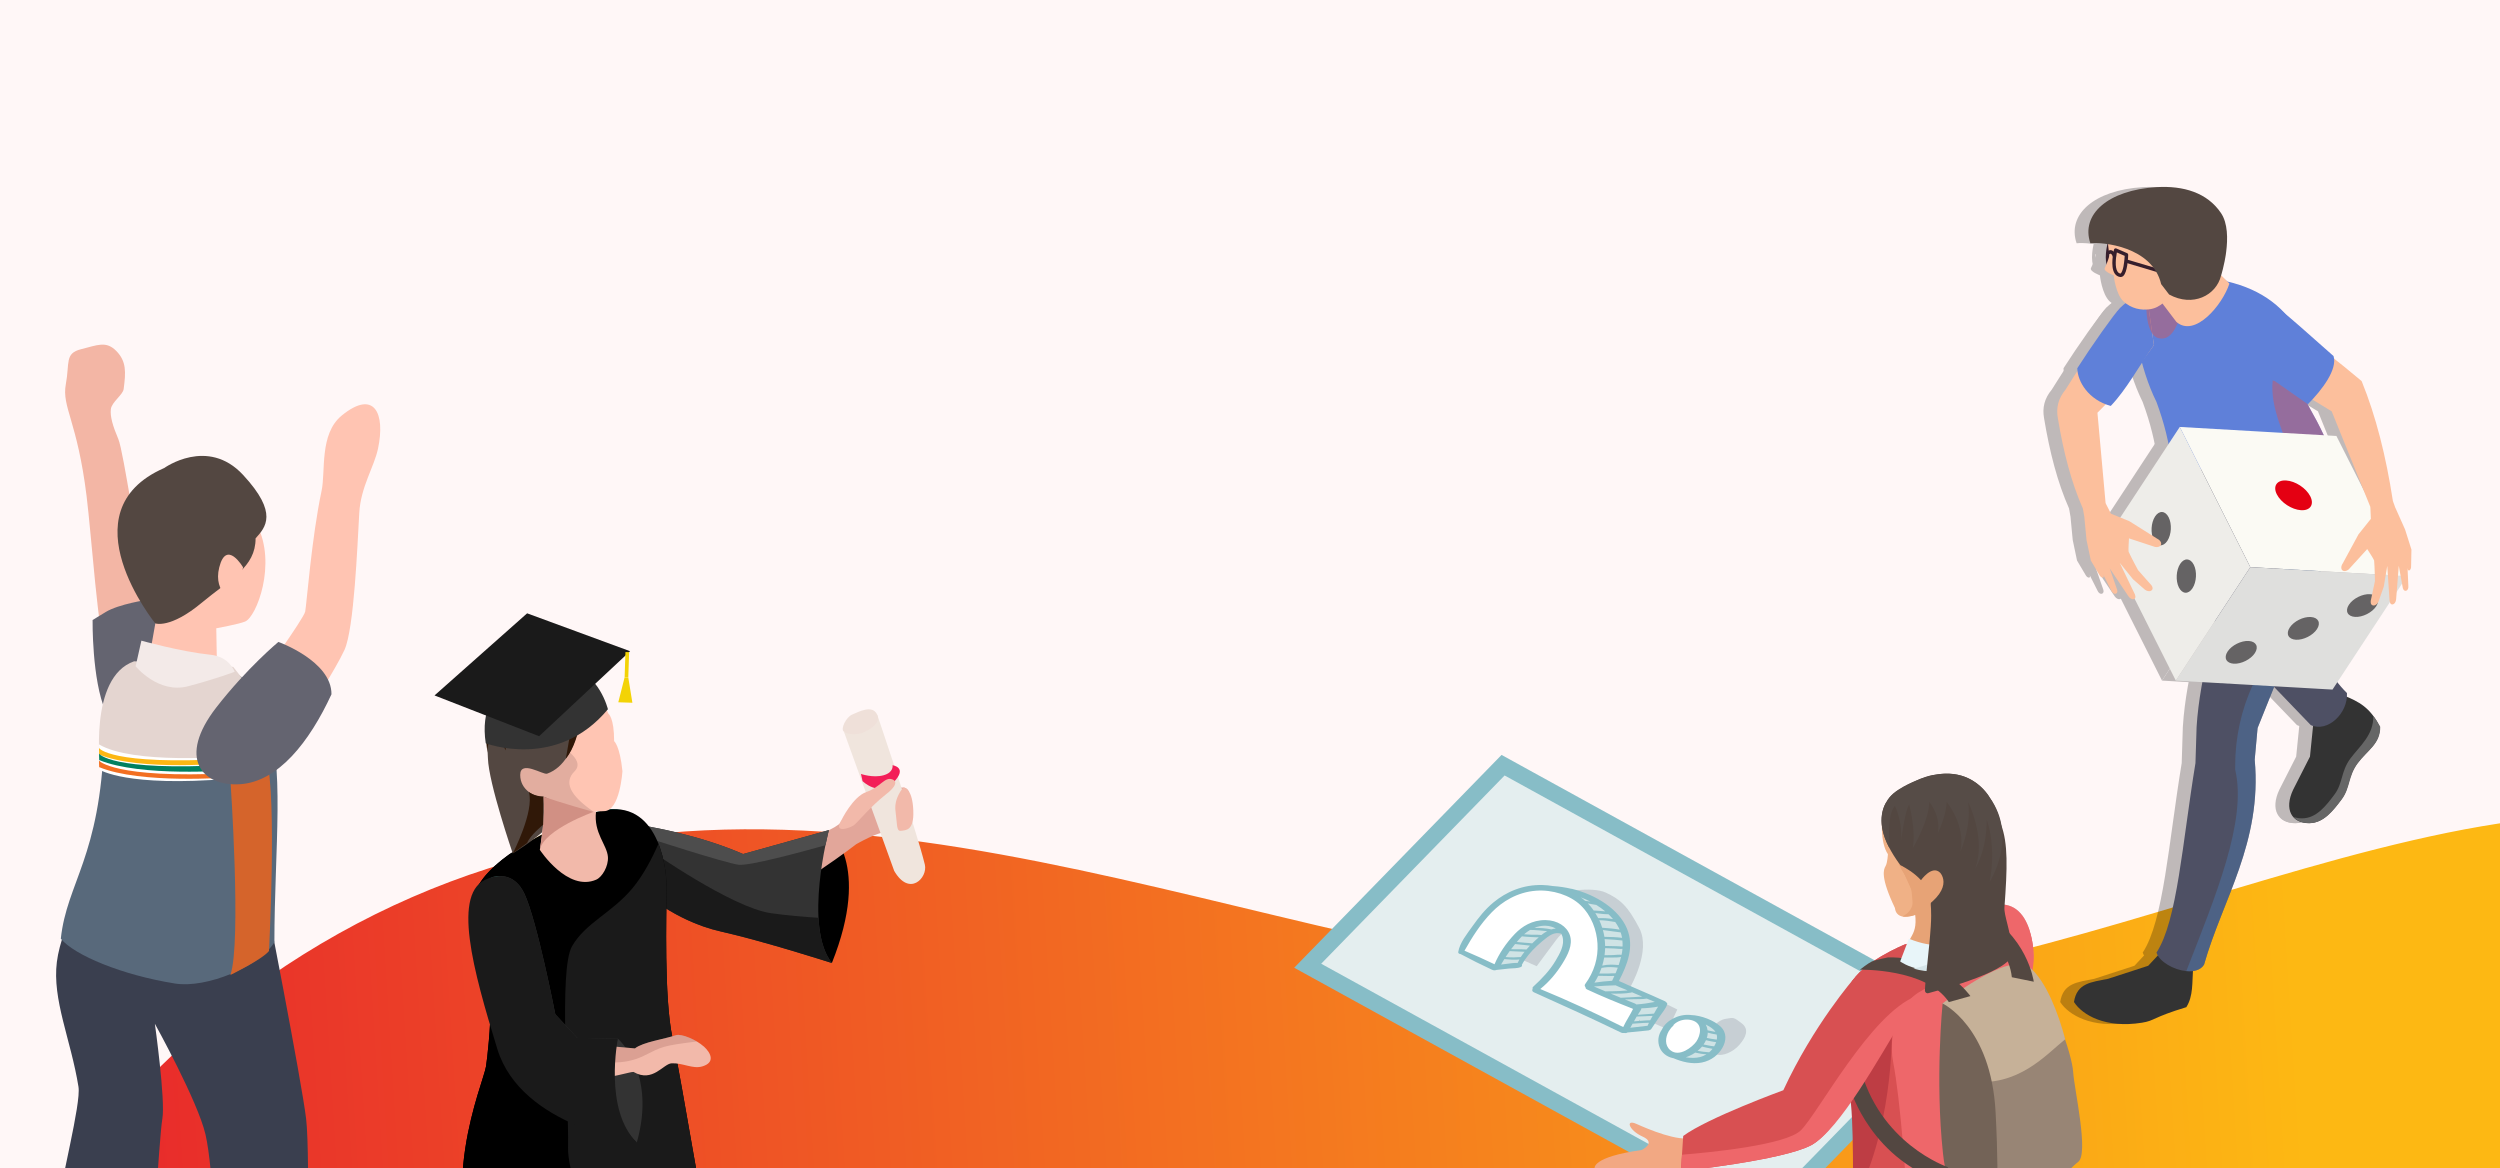 <svg width="428" height="200" viewBox="0 0 428 200" fill="none" xmlns="http://www.w3.org/2000/svg">
<g clip-path="url(#clip0_3595_11636)">
<rect width="428" height="200" fill="#FFF7F7"/>
<path d="M189.039 461.109L5.362 209.344C27.755 175.268 60.796 152.762 97.001 145.126C169.056 129.922 240.961 174.983 313.5 168.626C377.069 163.056 455.453 110.486 492.833 161.727L189.039 461.109Z" fill="url(#paint0_linear_3595_11636)"/>
<g clip-path="url(#clip1_3595_11636)">
<g style="mix-blend-mode:multiply" opacity="0.25">
<path d="M398.192 87.476C395.393 91.297 390.783 93.218 385.693 93.522C380.43 93.841 374.652 92.442 369.852 89.644C369.954 81.85 369.526 76.145 366.822 68.815C363.871 62.849 362.639 55.403 362.356 47.131C367.184 43.086 372.97 42.781 378.915 48.182C384.983 49.596 389.021 52.793 391.529 57.513C391.529 57.513 390.036 61.333 391.486 66.256C391.812 67.365 392.291 68.54 392.979 69.736C396.677 76.21 398.583 81.408 398.192 87.476Z" fill="black"/>
<g style="mix-blend-mode:multiply" opacity="0.5">
<path d="M398.192 87.476C395.393 91.297 390.783 93.218 385.693 93.522C397.728 84.373 385.693 74.731 386.715 65.132L391.486 66.256C391.812 67.365 392.291 68.54 392.979 69.736C396.677 76.21 398.583 81.408 398.192 87.476Z" fill="black"/>
</g>
<path d="M392.023 121.217L393.698 123.653L393.104 129.532L390.233 135.18C388.609 138.58 390.001 140.958 392.959 140.929C395.38 140.907 396.997 138.826 398.476 136.855C399.955 134.883 399.549 132.889 401.231 130.649C402.884 128.438 405.109 127.343 405.066 124.436C403.42 121.072 401.368 120.093 399.056 119.136L396.46 117.048L392.023 121.217Z" fill="black"/>
<path d="M403.934 122.587C404.043 125.799 401.607 127.742 400.048 129.822C398.366 132.07 398.772 134.064 397.293 136.028C395.814 138 394.197 140.081 391.776 140.103C391.239 140.103 390.746 140.03 390.326 139.885C390.913 140.559 391.841 140.936 393.03 140.922C395.452 140.9 397.068 138.819 398.547 136.848C400.026 134.876 399.62 132.882 401.302 130.642C402.955 128.43 405.181 127.336 405.13 124.429C404.71 123.646 404.325 123.058 403.934 122.587Z" fill="black"/>
<path d="M368.078 162.483L365.417 165.339L358.544 167.572C355.659 168.152 353.201 168.29 352.708 171.545C354.158 173.792 358.131 176.083 364.337 175.09C366.599 174.728 366.106 174.198 371.942 172.429C373.145 170.515 372.92 168.297 373.109 165.528L374.16 160.895L369.462 159.314L368.085 162.468L368.078 162.483Z" fill="black"/>
<path d="M371.951 79.857C371.778 92.239 372.872 103.672 380.1 110.472L393.244 124.138C396.137 125.451 399.631 122.108 399.435 118.65C393.788 113.133 393.244 104.818 386.147 102.324L383.384 82.22L371.951 79.857Z" fill="black"/>
<path d="M396.213 94.596L384.142 124.632L383.649 130.054C384.933 144.25 378.132 154.008 374.979 165.143C374.406 166.079 373.231 166.383 371.941 166.253C369.802 166.05 367.366 164.687 366.83 163.084C370.404 157.676 371.26 144.264 373.507 130.642L373.703 124.436C374.268 115.468 377.219 105.92 380.503 94.596C375.116 90.804 372.543 85.309 371.963 79.857C380.242 81.959 390.095 82.22 392.828 76.145L395.43 79.212C396.525 81.053 397.344 82.822 397.801 84.605C398.606 87.752 398.272 90.934 396.221 94.596H396.213Z" fill="black"/>
<g style="mix-blend-mode:multiply" opacity="0.5">
<path d="M396.213 94.595L384.142 124.631L383.649 130.054C384.933 144.249 378.132 154.007 374.979 165.143C374.406 166.078 373.231 166.383 371.941 166.252C376.9 153.522 382.381 140.487 380.307 131.758V131.105C380.307 126.299 381.344 121.543 383.352 117.171C387.84 107.427 391.486 98.104 385.701 93.522L397.323 84.141L397.801 84.605C398.606 87.751 398.272 90.934 396.221 94.595H396.213Z" fill="black"/>
</g>
<path d="M370.81 73.093L382.889 97.09L395.141 97.793L400.02 98.076L409.713 98.634L404.573 88.419L402.376 84.055L397.635 74.637L387.942 74.079L383.063 73.796L370.81 73.093Z" fill="black"/>
<path d="M382.889 97.097L370.136 116.519L371.876 116.62L376.03 116.86L381.25 117.157L382.388 117.222L387.268 117.505L390.617 117.693L394.771 117.933L396.96 118.056L409.713 98.634L400.02 98.075L395.141 97.8L382.889 97.097Z" fill="black"/>
<path d="M370.811 73.093L358.058 92.522L358.522 93.436L360.516 97.401L362.741 101.824L362.807 101.947L364.735 105.782L365.003 106.311L366.961 110.204L368.955 114.17L370.136 116.519L382.889 97.097L377.749 86.889L375.552 82.525L370.811 73.093Z" fill="black"/>
<path d="M399.767 103.535C399.064 104.608 399.535 105.536 400.825 105.615C402.116 105.688 403.732 104.876 404.436 103.803C405.139 102.73 404.668 101.802 403.377 101.722C402.087 101.65 400.47 102.462 399.767 103.535Z" fill="black"/>
<path d="M370.884 96.538C370.181 97.611 370.079 99.417 370.659 100.569C371.239 101.722 372.283 101.787 372.987 100.714C373.69 99.641 373.791 97.836 373.211 96.683C372.631 95.531 371.587 95.465 370.884 96.538Z" fill="black"/>
<path d="M366.581 88.419C365.878 89.492 365.777 91.297 366.357 92.45C366.937 93.602 367.981 93.668 368.684 92.595C369.387 91.522 369.489 89.716 368.909 88.564C368.329 87.411 367.285 87.346 366.581 88.419Z" fill="black"/>
<path d="M387.427 84.634C388.137 86.041 389.986 87.252 391.573 87.346C393.154 87.44 393.864 86.367 393.154 84.968C392.443 83.561 390.595 82.351 389.007 82.257C387.427 82.162 386.716 83.235 387.427 84.634Z" fill="black"/>
<path d="M389.632 107.442C388.929 108.515 389.4 109.443 390.691 109.523C391.981 109.595 393.598 108.783 394.301 107.71C395.004 106.637 394.533 105.71 393.242 105.63C391.952 105.55 390.335 106.369 389.632 107.442Z" fill="black"/>
<path d="M379.003 111.546C378.3 112.619 378.771 113.547 380.062 113.626C381.352 113.699 382.969 112.887 383.672 111.814C384.375 110.741 383.904 109.813 382.614 109.733C381.323 109.661 379.706 110.473 379.003 111.546Z" fill="black"/>
<path d="M360.001 46.305C360.741 45.688 360.857 43.165 360.871 42.665C360.871 42.542 360.806 42.433 360.697 42.383L358.841 41.578C358.761 41.541 358.667 41.541 358.595 41.578C358.515 41.614 358.457 41.687 358.435 41.773C358.406 41.889 357.739 44.637 358.558 45.862C358.783 46.196 359.088 46.399 359.479 46.457C359.515 46.457 359.544 46.464 359.581 46.464C359.733 46.464 359.878 46.406 360.008 46.305H360.001ZM360.269 42.839C360.219 43.97 359.994 45.536 359.559 45.87C359.341 45.833 359.175 45.725 359.044 45.529C358.558 44.804 358.754 43.151 358.928 42.259L360.269 42.839Z" fill="black"/>
<path d="M368.869 45.688C369.406 45.616 369.971 45.862 370.283 46.305C370.602 46.747 370.653 47.334 370.58 47.878C370.457 48.748 370.022 49.574 369.37 50.169C369.051 50.459 368.587 50.705 368.195 50.524C367.876 50.372 367.738 50.002 367.651 49.661C367.311 48.349 366.948 45.942 368.869 45.696V45.688Z" fill="black"/>
<path d="M354.238 87.092C352.244 82.612 350.889 77.348 349.939 71.57C349.62 69.801 350.026 68.177 351.251 66.72C351.251 66.72 359.117 54.185 360.596 52.699C362.075 51.213 365.047 49.697 365.047 49.697L366.389 59.079C363.242 63.479 360.038 67.43 356.717 70.657L358.117 86.164L356.732 89.448L354.231 87.092H354.238Z" fill="black"/>
<path d="M366.395 59.079L365.053 49.697C365.053 49.697 362.081 51.213 360.602 52.699C359.645 53.656 355.716 59.224 353.272 63.044C353.316 65.343 355.208 68.467 359.007 69.497C361.747 66.611 363.77 62.754 366.395 59.071V59.079Z" fill="black"/>
<path d="M354.463 88.39L354.847 92.428L355.586 95.959L357.051 98.431C357.341 99.025 358.073 99.083 357.711 98.373L359.088 101.106C359.422 101.925 360.299 101.802 360.103 100.997L358.82 97.307L362.053 102.121C362.553 102.831 363.525 102.752 363.126 101.744L360.538 96.357L362.8 99.163L364.859 100.961C365.685 101.555 366.555 101.019 365.968 100.207L363.67 97.604C363.67 97.604 362.51 95.473 362.053 94.451C361.981 94.284 362.118 92.167 362.118 92.167L366.584 93.639C367.759 93.82 368.042 92.776 366.932 92.218L362.176 89.224C362.176 89.224 359.509 88.143 359.269 88.042L359.03 87.94L358.117 86.15L354.231 87.085L354.455 88.383L354.463 88.39Z" fill="black"/>
<path d="M385.375 63.45L396.83 70.418L403.456 86.802L406.175 88.578L407.299 85.707C406.132 78.131 404.406 71.237 401.956 65.241L398.983 62.783L384.034 50.901C378.865 53.098 379.213 60.732 385.375 63.443V63.45Z" fill="black"/>
<path d="M383.296 49.893C378.127 52.09 378.635 60.935 384.804 63.646L392.743 69.207C395.208 66.72 397.847 63.218 397.136 60.956C392.003 56.498 386.617 51.292 383.296 49.901V49.893Z" fill="black"/>
<path d="M407.734 86.947L409.387 90.652L410.475 94.088L410.417 96.959C410.46 97.619 409.844 98.032 409.808 97.234L409.945 100.294C410.054 101.178 409.228 101.49 409.003 100.7L408.307 96.858L407.85 102.643C407.763 103.506 406.879 103.919 406.726 102.839L406.335 96.872L405.74 100.424L404.834 103.005C404.407 103.926 403.392 103.89 403.5 102.889L404.225 99.496C404.225 99.496 404.189 97.068 404.088 95.959C404.073 95.777 402.906 94.001 402.906 94.001L399.738 97.481C398.802 98.213 398.041 97.445 398.737 96.415L401.412 91.478C401.412 91.478 403.203 89.231 403.37 89.028L403.529 88.825L403.442 86.817L407.285 85.722L407.727 86.962L407.734 86.947Z" fill="black"/>
<g style="mix-blend-mode:multiply" opacity="0.5">
<path d="M365.092 50.93C365.092 50.93 364.664 57.121 367.093 57.868C371.087 59.086 371.936 48.777 371.936 48.777L365.092 50.93Z" fill="black"/>
</g>
<path d="M367.106 50.981L370.238 55.113C373.428 57.868 378.14 52.17 379.314 48.545L374.602 43.84L367.106 50.988V50.981Z" fill="black"/>
<path d="M360.552 35.93C357.5 39.106 358.812 43.651 358.812 43.651C358.812 43.651 358.421 45.029 357.978 45.884C357.681 46.464 359.501 47.131 359.501 47.131C359.501 47.131 359.834 50.35 361.176 51.597C362.517 52.844 364.213 53.163 365.707 52.938C367.57 52.663 368.512 51.314 370.107 49.922C374.153 49.901 377.633 47.689 378.648 43.579C379.097 38.272 377.053 34.328 370.695 32.74C366.279 32.146 363.597 32.755 360.545 35.93H360.552Z" fill="black"/>
<path d="M361.116 47.269C361.856 46.653 361.972 44.13 361.986 43.629C361.986 43.506 361.921 43.397 361.812 43.347L359.956 42.542C359.877 42.506 359.782 42.506 359.71 42.542C359.63 42.578 359.572 42.651 359.55 42.738C359.521 42.854 358.854 45.601 359.674 46.827C359.898 47.16 360.203 47.363 360.594 47.421C360.631 47.421 360.66 47.428 360.696 47.428C360.848 47.428 360.993 47.37 361.124 47.269H361.116ZM361.385 43.811C361.334 44.942 361.109 46.508 360.674 46.841C360.457 46.805 360.29 46.696 360.159 46.5C359.674 45.768 359.869 44.122 360.043 43.223L361.385 43.803V43.811Z" fill="black"/>
<path d="M359.625 44.123C359.502 44.123 359.393 44.05 359.35 43.927C359.219 43.564 359.045 43.441 358.966 43.419C358.799 43.55 358.61 43.542 358.494 43.419C358.386 43.303 358.386 43.115 358.509 42.999C358.676 42.846 358.886 42.788 359.103 42.839C359.43 42.919 359.734 43.245 359.901 43.717C359.959 43.869 359.879 44.043 359.727 44.093C359.691 44.108 359.662 44.108 359.625 44.108V44.123Z" fill="black"/>
<path d="M368.506 47.037C368.506 47.037 368.448 47.037 368.419 47.023L361.611 44.992C361.451 44.949 361.364 44.782 361.415 44.623C361.459 44.463 361.625 44.376 361.785 44.427L368.593 46.457C368.752 46.501 368.839 46.667 368.788 46.827C368.752 46.957 368.636 47.037 368.506 47.037Z" fill="black"/>
<path d="M355.508 41.65C357.48 41.404 366.1 42.143 367.63 48.646L368.993 50.422C373.067 52.634 377.04 50.568 377.874 47.218C377.874 47.218 380.223 39.954 377.874 36.474C375.532 33.001 371.48 31.762 366.847 32.037C358.517 32.544 353.841 36.72 355.516 41.65H355.508Z" fill="black"/>
</g>
<path d="M400.559 87.476C397.761 91.297 393.15 93.218 388.06 93.522C382.797 93.841 377.019 92.442 372.22 89.644C372.321 81.85 371.893 76.145 369.189 68.815C366.238 62.849 365.006 55.403 364.723 47.131C369.552 43.086 375.337 42.781 381.282 48.182C387.35 49.596 391.388 52.793 393.896 57.513C393.896 57.513 392.403 61.333 393.853 66.256C394.179 67.365 394.658 68.54 395.346 69.736C399.044 76.21 400.951 81.408 400.559 87.476Z" fill="#5F80D9"/>
<g style="mix-blend-mode:multiply" opacity="0.5">
<path d="M400.559 87.476C397.761 91.297 393.15 93.218 388.06 93.522C400.095 84.373 388.06 74.731 389.083 65.132L393.853 66.256C394.179 67.365 394.658 68.54 395.346 69.736C399.044 76.21 400.951 81.408 400.559 87.476Z" fill="#CC5962"/>
</g>
<path d="M394.387 121.217L396.061 123.653L395.467 129.532L392.596 135.18C390.972 138.58 392.364 140.958 395.322 140.929C397.743 140.907 399.36 138.826 400.839 136.855C402.318 134.883 401.912 132.889 403.594 130.649C405.247 128.438 407.473 127.343 407.429 124.436C405.783 121.072 403.732 120.093 401.419 119.136L398.824 117.048L394.387 121.217Z" fill="#333333"/>
<path d="M406.299 122.587C406.408 125.799 403.972 127.742 402.413 129.822C400.731 132.07 401.137 134.064 399.658 136.028C398.179 138 396.563 140.081 394.141 140.103C393.605 140.103 393.112 140.03 392.691 139.885C393.278 140.559 394.206 140.936 395.395 140.922C397.817 140.9 399.433 138.819 400.912 136.848C402.391 134.876 401.985 132.882 403.667 130.642C405.32 128.43 407.546 127.336 407.495 124.429C407.075 123.646 406.691 123.058 406.299 122.587Z" fill="#666666"/>
<path d="M370.435 162.483L367.774 165.339L360.902 167.572C358.016 168.152 355.558 168.29 355.065 171.545C356.515 173.792 360.488 176.083 366.694 175.09C368.956 174.728 368.463 174.198 374.299 172.429C375.503 170.515 375.278 168.297 375.466 165.528L376.518 160.895L371.82 159.314L370.442 162.468L370.435 162.483Z" fill="#333333"/>
<path d="M374.315 79.857C374.141 92.239 375.236 103.672 382.464 110.472L395.607 124.138C398.5 125.451 401.995 122.108 401.799 118.65C396.151 113.133 395.607 104.818 388.51 102.324L385.748 82.22L374.315 79.857Z" fill="#4E5064"/>
<path d="M398.569 94.596L386.498 124.632L386.005 130.054C387.288 144.25 380.488 154.008 377.334 165.143C376.761 166.079 375.587 166.383 374.296 166.253C372.158 166.05 369.722 164.687 369.185 163.084C372.76 157.676 373.615 144.264 375.862 130.642L376.058 124.436C376.624 115.468 379.574 105.92 382.858 94.596C377.472 90.804 374.898 85.309 374.318 79.857C382.597 81.959 392.45 82.22 395.183 76.145L397.786 79.212C398.881 81.053 399.7 82.822 400.157 84.605C400.961 87.752 400.628 90.934 398.576 94.596H398.569Z" fill="#4E5064"/>
<g style="mix-blend-mode:multiply" opacity="0.5">
<path d="M398.569 94.595L386.498 124.631L386.005 130.054C387.288 144.249 380.488 154.007 377.334 165.143C376.761 166.078 375.587 166.383 374.296 166.252C379.255 153.522 384.736 140.487 382.663 131.758V131.105C382.663 126.299 383.699 121.543 385.708 117.171C390.195 107.427 393.842 98.104 388.057 93.522L399.678 84.141L400.157 84.605C400.961 87.751 400.628 90.934 398.576 94.595H398.569Z" fill="#4B74A5"/>
</g>
<path d="M373.176 73.093L385.254 97.089L397.506 97.793L402.378 98.075L412.078 98.634L406.938 88.419L404.741 84.054L399.993 74.637L390.3 74.079L385.428 73.796L373.176 73.093Z" fill="#FBFAF4"/>
<path d="M385.254 97.097L372.501 116.519L374.241 116.62L378.396 116.86L383.608 117.157L384.754 117.222L389.625 117.505L392.982 117.693L397.136 117.933L399.326 118.056L412.078 98.634L402.378 98.075L397.506 97.8L385.254 97.097Z" fill="#DFDFDD"/>
<path d="M373.174 73.093L360.421 92.522L360.885 93.436L362.879 97.401L365.105 101.823L365.163 101.947L367.098 105.782L367.359 106.311L369.324 110.204L371.318 114.17L372.5 116.519L385.252 97.097L380.112 86.889L377.915 82.525L373.174 73.093Z" fill="#EEEDE9"/>
<path d="M402.132 103.534C401.429 104.607 401.9 105.535 403.191 105.615C404.481 105.687 406.098 104.875 406.801 103.802C407.504 102.73 407.033 101.802 405.742 101.722C404.452 101.649 402.835 102.461 402.132 103.534Z" fill="#656364"/>
<path d="M373.249 96.538C372.546 97.611 372.445 99.417 373.025 100.569C373.605 101.722 374.649 101.787 375.352 100.714C376.055 99.641 376.157 97.836 375.577 96.683C374.997 95.531 373.953 95.465 373.249 96.538Z" fill="#656364"/>
<path d="M368.949 88.419C368.245 89.492 368.144 91.297 368.724 92.45C369.304 93.602 370.348 93.668 371.051 92.594C371.754 91.522 371.856 89.716 371.276 88.564C370.696 87.411 369.652 87.346 368.949 88.419Z" fill="#656364"/>
<path d="M389.794 84.634C390.504 86.04 392.353 87.251 393.941 87.346C395.521 87.44 396.232 86.367 395.521 84.968C394.811 83.561 392.962 82.35 391.374 82.256C389.794 82.162 389.083 83.235 389.794 84.634Z" fill="#E40012"/>
<path d="M391.997 107.442C391.294 108.515 391.765 109.443 393.056 109.523C394.346 109.595 395.963 108.783 396.666 107.71C397.369 106.637 396.898 105.709 395.608 105.63C394.317 105.55 392.7 106.369 391.997 107.442Z" fill="#656364"/>
<path d="M381.363 111.545C380.659 112.618 381.131 113.546 382.421 113.626C383.711 113.699 385.328 112.887 386.031 111.814C386.735 110.741 386.263 109.813 384.973 109.733C383.682 109.661 382.066 110.472 381.363 111.545Z" fill="#656364"/>
<path d="M362.357 46.305C363.096 45.688 363.212 43.165 363.227 42.665C363.227 42.542 363.161 42.433 363.053 42.383L361.197 41.578C361.117 41.541 361.023 41.541 360.95 41.578C360.87 41.614 360.812 41.687 360.791 41.773C360.762 41.889 360.095 44.637 360.914 45.862C361.139 46.196 361.443 46.399 361.835 46.457C361.871 46.457 361.9 46.464 361.936 46.464C362.088 46.464 362.233 46.406 362.364 46.305H362.357ZM362.625 42.839C362.574 43.97 362.349 45.536 361.914 45.87C361.697 45.833 361.53 45.725 361.4 45.529C360.914 44.804 361.11 43.151 361.284 42.259L362.625 42.839Z" fill="#361E2C"/>
<path d="M371.233 45.688C371.769 45.616 372.335 45.862 372.646 46.305C372.965 46.747 373.016 47.334 372.944 47.878C372.82 48.748 372.385 49.574 371.733 50.169C371.414 50.459 370.95 50.705 370.558 50.524C370.239 50.372 370.102 50.002 370.015 49.661C369.674 48.349 369.311 45.942 371.233 45.696V45.688Z" fill="#FCBF9C"/>
<path d="M356.601 87.092C354.608 82.612 353.252 77.348 352.302 71.57C351.983 69.801 352.389 68.177 353.614 66.72C353.614 66.72 361.48 54.185 362.959 52.699C364.438 51.213 367.411 49.697 367.411 49.697L368.752 59.079C365.606 63.479 362.401 67.43 359.081 70.657L360.48 86.164L359.095 89.448L356.594 87.092H356.601Z" fill="#FCBF9C"/>
<path d="M368.752 59.079L367.411 49.697C367.411 49.697 364.438 51.213 362.959 52.699C362.002 53.656 358.073 59.224 355.63 63.044C355.673 65.343 357.566 68.467 361.364 69.497C364.105 66.611 366.128 62.754 368.752 59.071V59.079Z" fill="#5F80D9"/>
<path d="M356.826 88.39L357.21 92.428L357.95 95.959L359.414 98.431C359.704 99.025 360.436 99.083 360.074 98.373L361.451 101.106C361.785 101.925 362.662 101.802 362.466 100.997L361.183 97.307L364.416 102.121C364.917 102.831 365.888 102.752 365.489 101.744L362.901 96.357L365.163 99.163L367.222 100.961C368.049 101.555 368.919 101.019 368.331 100.207L366.033 97.604C366.033 97.604 364.873 95.473 364.416 94.451C364.344 94.284 364.482 92.167 364.482 92.167L368.948 93.639C370.122 93.82 370.405 92.776 369.296 92.218L364.54 89.224C364.54 89.224 361.872 88.143 361.633 88.042L361.393 87.94L360.48 86.15L356.594 87.085L356.819 88.383L356.826 88.39Z" fill="#FCBF9C"/>
<path d="M387.731 63.45L399.186 70.418L405.812 86.802L408.531 88.578L409.654 85.707C408.487 78.131 406.762 71.237 404.311 65.241L401.339 62.783L386.39 50.901C381.221 53.098 381.569 60.732 387.731 63.443V63.45Z" fill="#FCBF9C"/>
<path d="M385.66 49.893C380.491 52.09 380.998 60.935 387.168 63.646L395.106 69.207C397.571 66.72 400.21 63.218 399.5 60.956C394.367 56.498 388.98 51.292 385.66 49.901V49.893Z" fill="#5F80D9"/>
<path d="M410.097 86.947L411.75 90.652L412.838 94.088L412.78 96.959C412.823 97.619 412.207 98.032 412.171 97.234L412.309 100.294C412.417 101.178 411.591 101.49 411.366 100.7L410.67 96.858L410.213 102.643C410.126 103.506 409.242 103.919 409.09 102.839L408.698 96.872L408.104 100.424L407.198 103.005C406.77 103.926 405.755 103.89 405.864 102.889L406.589 99.496C406.589 99.496 406.552 97.068 406.451 95.959C406.436 95.777 405.269 94.001 405.269 94.001L402.101 97.481C401.166 98.213 400.404 97.445 401.1 96.415L403.776 91.478C403.776 91.478 405.566 89.231 405.733 89.028L405.893 88.825L405.806 86.817L409.648 85.722L410.09 86.962L410.097 86.947Z" fill="#FCBF9C"/>
<g style="mix-blend-mode:multiply" opacity="0.5">
<path d="M367.455 50.93C367.455 50.93 367.027 57.121 369.456 57.868C373.451 59.086 374.299 48.777 374.299 48.777L367.455 50.93Z" fill="#CC5962"/>
</g>
<path d="M369.469 50.981L372.601 55.113C375.791 57.868 380.503 52.17 381.678 48.545L376.965 43.84L369.469 50.988V50.981Z" fill="#FCBF9C"/>
<path d="M362.913 35.93C359.861 39.106 361.173 43.651 361.173 43.651C361.173 43.651 360.782 45.029 360.34 45.884C360.042 46.464 361.862 47.131 361.862 47.131C361.862 47.131 362.196 50.35 363.537 51.597C364.878 52.844 366.575 53.163 368.068 52.938C369.931 52.663 370.874 51.314 372.469 49.922C376.514 49.901 379.994 47.689 381.009 43.579C381.458 38.272 379.414 34.328 373.056 32.74C368.641 32.146 365.958 32.755 362.906 35.93H362.913Z" fill="#FCBF9C"/>
<path d="M363.48 47.269C364.219 46.653 364.335 44.13 364.35 43.629C364.35 43.506 364.284 43.397 364.176 43.347L362.32 42.542C362.24 42.506 362.146 42.506 362.073 42.542C361.993 42.578 361.935 42.651 361.914 42.738C361.885 42.854 361.218 45.601 362.037 46.827C362.262 47.16 362.566 47.363 362.958 47.421C362.994 47.421 363.023 47.428 363.059 47.428C363.211 47.428 363.356 47.37 363.487 47.269H363.48ZM363.748 43.811C363.697 44.942 363.472 46.508 363.037 46.841C362.82 46.805 362.653 46.696 362.523 46.5C362.037 45.768 362.233 44.122 362.407 43.223L363.748 43.803V43.811Z" fill="#361E2C"/>
<path d="M361.989 44.123C361.865 44.123 361.757 44.05 361.713 43.927C361.583 43.564 361.409 43.441 361.329 43.419C361.162 43.55 360.974 43.542 360.858 43.419C360.749 43.303 360.749 43.115 360.872 42.999C361.039 42.846 361.249 42.788 361.467 42.839C361.793 42.919 362.097 43.245 362.264 43.717C362.322 43.869 362.242 44.043 362.09 44.093C362.054 44.108 362.025 44.108 361.989 44.108V44.123Z" fill="#361E2C"/>
<path d="M370.861 47.037C370.861 47.037 370.803 47.037 370.774 47.023L363.966 44.992C363.807 44.949 363.72 44.782 363.771 44.623C363.814 44.463 363.981 44.376 364.14 44.427L370.948 46.457C371.107 46.501 371.194 46.667 371.144 46.827C371.107 46.957 370.991 47.037 370.861 47.037Z" fill="#361E2C"/>
<path d="M357.87 41.65C359.842 41.404 368.462 42.143 369.991 48.646L371.354 50.422C375.429 52.634 379.402 50.568 380.235 47.218C380.235 47.218 382.584 39.954 380.235 36.474C377.894 33.001 373.841 31.762 369.201 32.037C360.871 32.544 356.195 36.72 357.87 41.65Z" fill="#534741"/>
<g filter="url(#filter0_d_3595_11636)">
<path d="M139.03 164.862C139.03 164.862 131.419 158.728 138.517 142.109C138.517 142.109 145.885 147.73 139.03 164.862Z" fill="black"/>
<path d="M105.679 151.423C105.679 151.423 118.793 157.755 125.801 155.161C132.808 152.567 143.185 144.533 143.185 144.533C143.185 144.533 147.256 142.173 148.436 142.533C150.408 143.145 151.291 141.848 151.886 139.191C152.48 136.534 152.543 135.12 151.417 134.859C150.291 134.607 145.22 135.751 142.941 138.372C140.654 140.984 139.996 141.677 136.501 142.929C133.016 144.172 124.225 147.73 123.576 148.135C122.937 148.541 110.444 142.65 106.417 141.731C102.391 140.831 99.761 145.911 103.13 148.856C106.499 151.792 105.679 151.423 105.679 151.423Z" fill="#E2A69A"/>
<path d="M102.326 140.695C102.326 140.695 113.757 141.839 123.827 146.208L138.517 142.109C138.517 142.109 134.095 158.746 139.031 164.862C139.031 164.862 127.493 161.142 119.999 159.457C112.496 157.773 105.596 152.594 103.714 149.063C101.831 145.532 98.615 139.948 102.335 140.695H102.326Z" fill="#333333"/>
<path d="M139.031 164.862C137.536 162.997 136.905 160.16 136.743 157.124C134.194 156.971 131.267 156.719 128.565 156.332C121.872 155.359 107.983 145.604 107.983 145.604L107.506 152.234C107.506 152.234 107.983 153.026 108.722 154.242C111.775 156.485 115.792 158.53 119.999 159.475C127.493 161.16 139.031 164.88 139.031 164.88V164.862Z" fill="#1A1A1A"/>
<path d="M123.828 146.208C116.487 143.028 108.452 141.56 104.615 140.993L107.101 143.316C107.101 143.316 120.666 147.73 123.062 148.045C124.881 148.279 133.762 145.874 137.933 144.704C138.257 143.109 138.527 142.109 138.527 142.109L123.837 146.208H123.828Z" fill="#4D4D4D"/>
<path d="M111.596 199.062C111.596 199.062 119 227.254 114.091 232.163C109.183 237.063 92.627 259.446 89.637 264.598L87.953 269.173C87.953 269.173 82.611 271.696 84.341 265.562C84.341 265.562 91.627 246.854 91.627 244.665C91.627 242.476 97.284 229.992 103.274 227.506L94.789 208.537L111.587 199.062H111.596Z" fill="#EDBCB2"/>
<path d="M109.262 185.749L113.253 203.052C113.253 203.052 106.488 213.203 82.925 216.473C82.925 216.473 75.495 200.062 78.989 191.415C78.989 191.415 81.268 186.163 83.34 184.092C83.34 184.092 100.949 183.263 107.938 176.274L109.271 185.758L109.262 185.749Z" fill="#E6ECFA"/>
<path d="M83.132 205.403C81.366 194.63 87.941 192.658 87.941 192.658C107.802 188.866 107.271 177.742 107.271 177.742L106.316 177.652C98.561 183.362 83.348 184.083 83.348 184.083C81.276 186.155 78.997 191.406 78.997 191.406C75.502 200.053 82.933 216.464 82.933 216.464L86.653 215.86C86.653 215.86 86.743 215.851 86.788 215.833L83.132 205.394V205.403Z" fill="#D1D8E5"/>
<path d="M113.253 203.043L109.262 185.74L108.821 182.588C108.776 182.768 108.713 182.93 108.677 183.119C107.371 188.821 104.777 190.694 99.12 196.351C93.482 201.989 96.337 213.374 96.346 213.41C109.172 209.141 113.243 203.034 113.243 203.034L113.253 203.043Z" fill="#F5F8FF"/>
<path d="M107.057 161.196L108.038 175.508L105.228 177.012C105.228 177.012 102.679 164.799 107.057 161.187V161.196Z" fill="#7FB8CC"/>
<path d="M107.548 153.008C107.548 153.008 108.971 157.296 105.233 163.574C105.233 163.574 104.621 175.868 108.179 177.093C108.179 177.093 98.127 187.605 84.508 180.867C84.508 180.867 89.525 171.707 86.516 166.933C86.516 166.933 84.841 163.871 84.841 162.547L107.557 153.008H107.548Z" fill="#FFBB03"/>
<path d="M107.488 158.115C107.488 158.115 104.858 164.888 105.632 172.788L102.291 172.13C102.291 172.13 100.732 165.537 100.732 164.681C100.732 163.826 107.488 158.115 107.488 158.115Z" fill="#FFBB03"/>
<path d="M97.516 164.159C97.516 164.159 93.769 167.131 84.527 162.934C84.527 162.934 80.357 156.962 82.014 150.882C82.014 150.882 91.103 140.065 102.587 138.993C102.587 138.993 103.821 139.84 103.821 142.749C103.821 142.749 104.658 147.469 105.721 148.667C107.847 151.072 109.045 156.449 106.253 158.259L97.525 164.15L97.516 164.159Z" fill="#FFBB03"/>
<path d="M79.979 152.459C79.979 152.459 82.051 142.794 101.786 138.606C101.786 138.606 103.812 141.425 103.812 144.415C103.812 147.406 104.47 149.586 105.542 150.783C106.073 151.378 106.631 152.252 107.055 153.224L84.843 162.547C84.843 163.069 89.076 165.528 89.266 166.438C89.049 166.348 89.491 166.537 89.266 166.438C89.266 166.438 78.313 158.665 79.979 152.459Z" fill="#FFBB03"/>
<path d="M86.855 145.046L85.252 147.036C85.252 147.036 96.745 156.764 100.744 150.738C102.266 148.45 103.717 144.163 100.744 139.768L86.855 145.055V145.046Z" fill="#E8A476"/>
<path d="M89.473 143.902C89.473 143.902 89.86 143.821 89.419 144.082C87.437 145.307 87.672 150.495 92.175 156.494C92.175 156.494 101.299 180.228 94.22 196.918C94.22 196.918 85.312 199.134 80.061 192.559C78.944 191.162 83.042 184.083 83.42 176.742C83.808 169.383 82.961 164.276 78.971 153.404C78.971 153.404 78.971 149.387 84.303 146.604C88.509 144.406 89.491 143.902 89.491 143.902H89.473Z" fill="#038078"/>
<path d="M95.083 140.768C95.083 140.768 101.911 140.921 101.388 145.694C101.028 149.054 105.685 152.882 106.171 159.755C107.261 175.292 107.342 188.298 107.342 190.793C107.342 190.793 109.72 189.776 110.612 188.893C111.512 188.019 107.27 176.877 108.351 160.772C108.351 160.772 112.476 130.103 95.074 140.777L95.083 140.768Z" fill="#16A89F"/>
<path d="M89.635 142.758C89.635 142.758 74.557 149.982 78.322 156.539C82.087 163.096 80.267 179.67 79.808 182.597C79.349 185.533 70.837 204.547 79.808 219.445C79.808 219.445 84.068 234.586 84.005 239.54C83.942 244.494 100.579 237.532 107.487 232.19C114.396 226.849 120.196 222.742 119.223 218.878C118.26 215.014 113.18 184.497 111.729 177.643C110.279 170.788 110.703 156.575 110.73 152.081C110.757 147.595 108.847 136.021 98.705 139.011C90.103 141.551 89.626 142.749 89.626 142.749L89.635 142.758Z" fill="black"/>
<path d="M100.776 122.195C100.776 122.195 101.749 122.843 101.749 126.879C101.749 126.879 102.731 127.662 103.172 132.022C103.172 132.022 102.758 138.867 100.019 138.867C100.019 138.867 88.833 139.588 86.644 136.102C86.644 136.102 84.293 130.553 84.293 126.969C84.293 123.384 85.104 120.582 87.229 118.79C89.364 117.007 97.786 115.124 100.776 122.186V122.195Z" fill="#FFC5B3"/>
<path fill-rule="evenodd" clip-rule="evenodd" d="M94.947 121.132C94.947 121.132 94.434 124.41 92.723 125.969C91.687 126.923 93.822 128.455 94.434 129.076C95.064 129.698 96.136 130.887 94.956 132.076C93.164 133.859 94.047 136.102 98.262 138.984C98.262 138.984 91.317 138.984 85.445 137.561C85.445 137.561 82.175 129.355 91.381 120.853C91.381 120.853 92.903 120.961 94.947 121.132Z" fill="#E2AD9F"/>
<path d="M96.452 119.051C96.452 119.051 96.245 130.346 90.273 132.454C89.579 132.697 85.67 130.031 85.67 132.67C85.67 135.309 88.273 136.552 89.624 136.381C89.624 136.381 92.957 137.336 91.561 140.002C90.165 142.686 84.391 146.1 84.391 146.1C84.391 146.1 80.266 134.111 80.14 129.797C80.023 125.473 77.969 117.709 89.372 115.547C89.372 115.547 97.316 115.62 98.83 119.312L96.452 119.051Z" fill="#534741"/>
<path d="M98.707 150.585C99.698 150.144 100.788 148.315 100.688 146.721C100.544 144.613 98.194 142.623 98.653 138.93C98.653 138.93 91.825 138.534 89.637 136.39C89.637 136.39 89.772 138.363 89.637 140.605C89.565 141.83 89.033 145.496 89.033 145.496C89.033 145.496 93.771 152.765 98.716 150.585H98.707Z" fill="#F2B9AA"/>
<path fill-rule="evenodd" clip-rule="evenodd" d="M98.263 138.984C98.263 138.984 89.76 141.992 89.022 145.487C89.022 145.487 90.138 139.488 89.625 136.381C89.625 136.381 93.633 137.777 98.254 138.984H98.263Z" fill="#D19084"/>
<path fill-rule="evenodd" clip-rule="evenodd" d="M96.453 119.051C96.453 119.051 96.327 126.428 93.463 129.914C93.463 129.914 94.679 123.888 94.418 122.159C94.418 122.159 91.797 123.663 91.562 126.5C91.562 126.5 90.644 121.717 91.806 120.528C91.806 120.528 88.815 120.646 87.96 125.753C87.96 125.753 85.771 123.141 87.275 121.168C87.275 121.168 83.33 122.501 83.159 128.473C83.159 128.473 81.709 125.464 82.79 123.375C82.79 123.375 79.898 125.573 80.096 128.833C80.096 128.833 77.827 118.853 86.167 116.421C86.167 116.421 89.95 114.845 93.967 116.151C93.967 116.151 97.498 116.655 98.831 119.322L96.453 119.06V119.051Z" fill="#301808"/>
<path fill-rule="evenodd" clip-rule="evenodd" d="M89.628 136.39L89.601 141.191C89.601 141.191 87.358 143.01 86.862 144.307L84.394 146.109C84.394 146.109 88.132 138.894 87.151 135.597C87.151 135.597 88.024 136.3 89.628 136.381V136.39Z" fill="#301808"/>
<path d="M100.687 121.42C100.687 121.42 99.183 115.25 94.201 114.35C89.221 113.458 77.989 115.638 79.772 127.248C79.772 127.248 91.959 131.931 100.687 121.42Z" fill="#333333"/>
<path d="M104.48 111.485L86.853 105L71 119.06L88.906 126.041L104.48 111.485Z" fill="#1A1A1A"/>
<path d="M103.687 111.63L103.543 115.96L104.173 115.981L104.317 111.651L103.687 111.63Z" fill="#F3D306"/>
<path d="M102.461 120.231L104.875 120.312L104.172 115.989L103.542 115.971L102.461 120.231Z" fill="#F3D306"/>
<path d="M78.322 156.539C82.087 163.096 80.267 179.669 79.808 182.597C79.349 185.533 70.837 204.547 79.808 219.445C79.808 219.445 84.068 234.586 84.005 239.54C83.96 242.873 91.463 240.81 98.48 237.486C95.445 229.038 87.248 206.06 85.879 200.764C84.195 194.243 89.743 167.897 90.13 157.025C90.382 149.856 86.608 147.136 84.005 146.118C80.177 148.829 76.169 152.792 78.322 156.548V156.539Z" fill="black"/>
<path d="M119.234 218.878C118.271 215.014 113.191 184.497 111.741 177.643C110.29 170.788 110.714 156.575 110.741 152.08C110.75 150.234 110.425 147.199 109.345 144.46C108.318 146.784 106.778 149.811 104.877 152.08C101.319 156.332 96.843 157.98 94.537 162.006C92.231 166.033 94.023 188.154 93.861 196.531C93.717 203.61 103.976 225.741 107.156 232.433C107.264 232.352 107.39 232.262 107.498 232.181C114.407 226.84 120.207 222.733 119.234 218.869V218.878Z" fill="#1A1A1A"/>
<path d="M95.417 177.679L91.67 173.635C91.67 173.635 88.544 157.566 86.374 152.99C84.734 149.531 82.014 149.829 80.789 150.18C82.392 152.855 85.275 158.322 86.86 165.429C89.139 175.625 89.463 180.984 95.66 182.11C98.281 182.588 100.326 182.903 101.857 183.128C101.92 180.102 102.379 177.823 102.379 177.823L95.417 177.697V177.679Z" fill="#333333"/>
<path d="M102.38 177.814C102.38 177.814 109.054 183.56 105.632 195.594C105.632 195.594 98.516 189.775 102.38 177.814Z" fill="#333333"/>
<path fill-rule="evenodd" clip-rule="evenodd" d="M117.081 179.147C115.82 178.003 113.262 176.913 112.325 177.228C110.334 177.904 106.705 178.39 105.308 179.489C102.669 179.3 96.184 178.516 91.6 178.408C91.014 173.058 88.492 165.123 88.492 165.123C88.15 151.603 83.565 150.18 82.106 150.072C72.045 150.396 86.51 181.029 86.51 181.029C86.961 181.669 87.321 182.146 87.736 182.524L88.186 182.894C92.284 186.515 99.67 184.731 104.327 183.632C104.588 183.56 104.831 183.533 105.065 183.515C108.362 185.425 110.163 182.101 111.604 182.038C113.541 181.957 115.189 183.047 116.811 182.578C119.035 181.939 118.423 180.354 117.09 179.138L117.081 179.147Z" fill="#F2B9AA"/>
<g opacity="0.2">
<path d="M105.311 179.489C102.834 179.318 96.962 178.606 92.458 178.435L91.287 178.795C91.287 178.795 99.88 184.182 106.815 180.759C109.986 179.183 109.977 179.039 115.913 178.3C114.625 177.534 113.03 176.994 112.337 177.228C110.346 177.904 106.716 178.39 105.32 179.489H105.311Z" fill="#7C3D35"/>
</g>
<path d="M90.906 174.49C90.41 170.689 88.041 153.666 85.033 151.288C82.907 149.612 78.043 148.099 77.584 158.007C77.584 158.007 79.493 174.643 84.519 180.12L84.348 180.327L89.726 185.146C89.726 185.146 93.995 182.867 94.644 178.12L90.906 174.499V174.49Z" fill="#16A89F"/>
<path fill-rule="evenodd" clip-rule="evenodd" d="M80.936 150.261C80.936 150.261 79.784 177.237 91.862 183.479L89.718 185.145C89.718 185.145 85.845 184.605 82.675 178.444C78.207 169.734 74.145 152.819 80.927 150.261H80.936Z" fill="#038078"/>
<path d="M90.908 174.49C90.421 170.716 88.07 153.81 85.08 151.333C85.386 155.683 86.026 163.762 86.665 166.266C87.557 169.761 86.828 176.165 91.277 178.795C92.367 179.444 93.349 179.768 94.186 179.903C94.394 179.354 94.547 178.759 94.646 178.111L90.908 174.49Z" fill="#15BCAC"/>
<path d="M80.162 150.414C80.162 150.414 84.216 148.415 86.386 152.99C88.557 157.566 91.683 173.635 91.683 173.635L95.43 177.679L102.392 177.805C102.392 177.805 99.924 190.055 105.644 195.585C105.644 195.585 85.891 193.018 81.757 179.606C77.631 166.195 73.821 152.549 80.162 150.414Z" fill="#1A1A1A"/>
<path d="M149.681 149.054L141.088 125.266L146.798 122.384C146.798 122.384 148.528 127.464 150.419 133.246C152.239 138.822 154.22 145.046 154.941 148.009C155.49 150.27 152.284 153.63 149.672 149.054H149.681Z" fill="#F0E5DD"/>
<path d="M144.096 125.536C144.096 125.536 147.609 124.248 146.798 122.384C145.988 120.519 143.529 121.915 142.511 122.33C141.493 122.735 140.43 124.825 141.088 125.266C141.745 125.716 142.79 125.825 144.096 125.536Z" fill="#EFE0D9"/>
<path d="M149.41 130.995C149.41 130.995 149.68 132.22 147.879 132.724C146.078 133.228 144.006 132.499 144.006 132.499L144.276 133.724C144.276 133.724 147.059 136.498 149.581 133.931C152.103 131.364 149.41 131.004 149.41 131.004V130.995Z" fill="#F31E57"/>
<path d="M151.282 134.796C151.282 134.796 149.607 136.597 149.922 138.867C150.229 141.128 150.039 142.344 150.859 142.236C151.67 142.118 153.12 142.263 152.967 138.759C152.832 135.246 151.607 134.787 151.273 134.796H151.282Z" fill="#F2B9AA"/>
<path d="M140.652 140.425C140.652 140.425 142.606 136.39 144.939 135.588C147.281 134.796 148.083 132.94 149.353 133.427C149.353 133.427 151.073 133.814 148.308 135.976C145.561 138.137 143.534 140.695 142.841 141.236C142.147 141.776 139.184 142.803 140.643 140.425H140.652Z" fill="#F2B9AA"/>
</g>
</g>
<path d="M257.327 131L335.696 174.144L302.239 208.47L223.877 165.334L257.327 131Z" fill="#E4EEEF" stroke="#87BDC7" stroke-width="2.83"/>
<path opacity="0.22" d="M285.555 176.252L287.15 172.826L279.152 168.902C279.152 168.902 282.673 162.815 280.668 158.939C278.671 155.063 277.337 153.95 274.945 152.829C272.553 151.7 266.774 152.536 264.697 153.973C262.621 155.41 260.158 158.355 259.203 160.028C258.248 161.702 257.742 163.044 257.742 163.044L263.087 165.413C263.087 165.413 265.534 162.073 266.505 160.802C267.484 159.523 269.324 158.055 271.739 158.047C274.163 158.047 275.797 160.084 275.837 160.873C275.876 161.663 275.126 164.497 274.131 165.381C273.137 166.265 270.366 169.518 270.366 169.518L285.555 176.252Z" fill="#626375"/>
<path opacity="0.22" d="M292.48 177.01C291.398 178.881 292.582 179.931 293.695 180.452C294.809 180.965 296.719 180.104 297.777 178.881C298.843 177.649 299.553 176.228 298.164 175.178C296.774 174.128 296.861 174.176 295.409 174.428C293.956 174.681 293.064 176.007 292.48 177.018V177.01Z" fill="#626375"/>
<path d="M278.266 176.236L279.861 172.81L271.863 168.886C271.863 168.886 275.384 162.799 273.379 158.923C271.382 155.055 270.048 153.934 267.656 152.813C265.263 151.684 259.485 152.521 257.408 153.957C255.332 155.394 252.869 158.339 251.914 160.013C250.958 161.686 250.453 163.028 250.453 163.028L255.798 165.397C255.798 165.397 258.245 162.057 259.216 160.786C260.195 159.507 262.035 158.039 264.45 158.031C266.874 158.031 268.508 160.068 268.548 160.857C268.587 161.647 267.837 164.481 266.842 165.365C265.848 166.249 263.077 169.502 263.077 169.502L278.266 176.236Z" fill="white"/>
<path d="M285.191 176.986C284.109 178.857 285.293 179.907 286.406 180.428C287.52 180.941 289.43 180.081 290.488 178.857C291.554 177.626 292.264 176.205 290.875 175.155C289.485 174.105 289.572 174.152 288.12 174.405C286.667 174.657 285.775 175.984 285.191 176.994V176.986Z" fill="white"/>
<path d="M260.206 165.555L256.377 165.492C256.377 165.492 257.964 162.713 259.219 160.778C260.482 158.844 261.753 158.584 263.253 158.086C264.753 157.589 265.456 157.731 266.34 158.221C267.224 158.702 267.532 159.602 267.532 159.602C267.532 159.602 266.664 158.765 264.54 160.242C262.424 161.726 261.43 162.736 260.877 163.999C260.324 165.263 260.206 165.555 260.206 165.555Z" fill="#CFE3E5"/>
<path d="M281.543 176.102L278.267 176.236L280.557 172.431L271.865 168.886C271.865 168.886 273.846 165.602 274.249 162.942C274.651 160.273 273.459 157.336 272.63 156.279C271.802 155.221 267.231 152.102 267.673 152.347C268.115 152.592 269.457 152.244 272.07 153.563C274.675 154.881 276.286 156.002 277.525 158.371C278.765 160.739 278.196 161.15 278.275 162.634C278.346 164.118 276.649 168.121 276.649 168.121L284.591 171.768L284.149 173.086L281.543 176.102Z" fill="#CFE3E5"/>
<path d="M287.08 180.831C287.08 180.831 288.943 180.041 290.491 178.849C292.03 177.657 291.998 175.952 291.998 175.952L290.617 174.594C290.617 174.594 293.041 174.365 294.098 176.749C295.156 179.133 294.083 180.231 293.554 180.783C293.025 181.336 291.375 181.628 290.222 181.597C289.07 181.565 287.08 180.831 287.08 180.831Z" fill="#CFE3E5"/>
<path d="M269.053 152.173C268.011 151.921 266.937 151.763 265.863 151.692C265.295 151.597 264.718 151.534 264.134 151.518C260.716 151.407 257.818 152.718 255.671 154.502C254.234 155.694 253.145 157.084 252.142 158.497C251.155 159.886 249.908 161.386 249.648 162.989C249.616 163.202 249.837 163.328 250.066 163.344C251.826 164.284 253.626 165.184 255.466 166.036C255.726 166.155 255.987 166.139 256.192 166.052C256.911 165.957 257.629 165.886 258.347 165.815C259.011 165.752 259.855 165.815 260.408 165.531C260.574 165.444 260.605 165.302 260.542 165.176C261.174 163.984 262.097 162.894 263.171 161.899C263.708 161.402 264.276 160.913 264.884 160.463C265.468 160.028 266.226 159.586 267.134 159.815C267.182 159.831 267.221 159.823 267.268 159.831C267.363 159.997 267.442 160.17 267.497 160.352C267.908 161.773 267.039 163.249 266.305 164.489C265.334 166.123 264 167.536 262.5 168.91C262.358 169.036 262.342 169.162 262.397 169.281C262.263 169.478 262.279 169.739 262.587 169.873C267.608 172.123 272.597 174.389 277.516 176.773C277.713 176.868 277.91 176.876 278.076 176.844C278.258 176.891 278.463 176.876 278.613 176.765C279.805 176.654 280.997 176.536 282.181 176.41C282.276 176.402 282.355 176.37 282.418 176.339C282.529 176.315 282.623 176.268 282.687 176.173C283.168 175.454 283.658 174.744 284.131 174.018C284.566 173.355 285.221 172.66 285.418 171.926C285.466 171.76 285.371 171.649 285.221 171.578C285.189 171.515 285.142 171.46 285.055 171.42C283.65 170.765 282.213 170.157 280.784 169.534C280.089 169.234 279.395 168.926 278.692 168.626C278.202 168.412 277.681 168.144 277.152 167.947C278.621 165.12 279.829 162.049 278.526 158.947C277.16 155.718 273.363 153.2 269.068 152.157L269.053 152.173ZM274.831 156.026C274.168 155.955 273.497 155.923 272.834 155.876C272.66 155.623 272.479 155.378 272.274 155.142C272.139 154.976 271.989 154.818 271.832 154.66C272.313 154.755 272.795 154.857 273.284 154.921C273.837 155.26 274.35 155.631 274.831 156.034V156.026ZM276.15 157.352C275.337 157.194 274.445 157.163 273.616 157.186C273.466 156.894 273.3 156.602 273.118 156.318C273.868 156.421 274.634 156.515 275.384 156.523C275.66 156.792 275.913 157.068 276.15 157.352ZM271.381 154.226C271.145 154.013 270.892 153.815 270.624 153.626C271.192 153.839 271.745 154.084 272.274 154.352C271.974 154.313 271.666 154.265 271.374 154.226H271.381ZM258.134 164.986C257.747 165.026 257.361 165.073 256.982 165.128C257.163 164.813 257.353 164.505 257.542 164.197C258.332 164.276 259.295 164.355 260.124 164.26C260.013 164.457 259.911 164.655 259.816 164.86C259.263 164.813 258.632 164.931 258.142 164.986H258.134ZM258.458 162.831C258.916 162.855 259.382 162.87 259.84 162.894C260.218 162.91 260.613 162.942 261 162.942C260.771 163.241 260.55 163.542 260.353 163.849C259.958 163.849 259.571 163.897 259.176 163.905C258.703 163.905 258.229 163.889 257.755 163.849C257.976 163.51 258.205 163.17 258.45 162.831H258.458ZM261.324 162.555C260.811 162.507 260.274 162.523 259.769 162.515C259.405 162.515 259.05 162.507 258.687 162.507C258.908 162.207 259.145 161.915 259.382 161.623C259.926 161.678 260.471 161.734 261.008 161.789C261.308 161.82 261.616 161.86 261.924 161.892C261.711 162.113 261.513 162.342 261.316 162.57L261.324 162.555ZM262.303 161.505C261.892 161.442 261.466 161.426 261.055 161.394C260.597 161.355 260.132 161.315 259.674 161.268C259.942 160.944 260.234 160.62 260.55 160.305C261.15 160.36 261.75 160.407 262.35 160.431C262.697 160.447 263.084 160.47 263.447 160.455C263.274 160.605 263.108 160.763 262.95 160.905C262.729 161.102 262.516 161.307 262.303 161.513V161.505ZM263.882 160.084C263.368 159.989 262.8 160.044 262.279 160.028C261.829 160.013 261.379 159.989 260.929 159.949C261.245 159.673 261.584 159.421 261.955 159.199C262.942 159.207 263.897 159.326 264.868 159.413C264.513 159.602 264.182 159.839 263.874 160.084H263.882ZM265.587 159.113C264.663 158.907 263.645 158.852 262.666 158.852C262.934 158.742 263.218 158.647 263.526 158.584C264.576 158.363 265.603 158.521 266.353 158.971C266.084 158.986 265.824 159.042 265.579 159.121L265.587 159.113ZM263.692 169.32C265.271 168.049 266.518 166.526 267.489 164.955C268.382 163.51 269.329 161.749 268.753 160.084C268.239 158.607 266.653 157.542 264.568 157.518C262.303 157.502 260.582 158.599 259.358 159.87C257.842 161.449 256.658 163.218 255.861 165.081C254.171 164.276 252.466 163.494 250.721 162.76C252.016 160.47 253.437 158.189 255.395 156.176C257.179 154.344 259.768 152.726 262.974 152.489C265.792 152.276 268.792 153.255 270.584 154.96C272.518 156.792 273.355 159.31 273.489 161.536C273.639 163.976 272.929 166.376 271.381 168.476C271.239 168.665 271.303 168.862 271.445 169.012C271.421 169.147 271.484 169.289 271.713 169.399C274.231 170.576 276.837 171.641 279.466 172.668C279.505 172.683 279.545 172.699 279.592 172.707C279.087 173.765 278.384 174.768 277.895 175.833C273.284 173.52 268.547 171.318 263.692 169.32ZM277.697 160.557C276.71 160.423 275.66 160.407 274.674 160.384C274.61 159.997 274.524 159.61 274.421 159.223C275.439 159.349 276.45 159.515 277.46 159.626C277.563 159.934 277.642 160.242 277.697 160.549V160.557ZM277.792 161.994C277.792 161.994 277.745 162.026 277.729 162.049C277.745 162.034 276.916 161.994 276.845 161.994C276.529 161.986 276.205 161.978 275.889 161.97C275.526 161.963 275.155 161.955 274.792 161.947C274.792 161.56 274.76 161.165 274.713 160.778C275.297 160.81 275.889 160.842 276.474 160.889C276.9 160.928 277.326 160.976 277.752 161.015C277.784 161.339 277.8 161.67 277.784 161.994H277.792ZM277.129 165.215C276.679 165.199 276.237 165.136 275.779 165.144C275.274 165.144 274.784 165.207 274.303 165.31C274.445 164.852 274.555 164.394 274.634 163.928C275.068 163.928 275.51 163.944 275.945 163.928C276.426 163.913 277.05 163.952 277.516 163.826C277.405 164.291 277.279 164.757 277.121 165.215H277.129ZM276.592 166.628C276.166 166.605 275.716 166.66 275.297 166.668C274.8 166.676 274.303 166.676 273.805 166.668C273.947 166.352 274.074 166.028 274.184 165.705C274.871 165.578 275.581 165.531 276.3 165.594C276.529 165.61 276.75 165.649 276.971 165.665C276.853 165.989 276.726 166.313 276.584 166.628H276.592ZM283.152 173.528C282.766 173.544 282.379 173.591 282.008 173.615C281.471 173.647 280.926 173.694 280.389 173.733C280.539 173.505 280.689 173.268 280.839 173.039C280.934 172.897 280.997 172.762 281.005 172.628C281.976 172.597 282.923 172.502 283.863 172.336C283.595 172.723 283.381 173.157 283.16 173.536L283.152 173.528ZM282.513 174.673C282.087 174.665 281.637 174.712 281.234 174.736C280.729 174.768 280.231 174.807 279.734 174.854C279.86 174.633 279.979 174.412 280.105 174.199C280.137 174.144 280.176 174.089 280.208 174.033C280.839 174.01 281.463 173.986 282.087 173.955C282.363 173.939 282.647 173.939 282.931 173.923C282.781 174.176 282.639 174.42 282.513 174.673ZM276.584 168.689C277.081 168.941 277.666 169.139 278.155 169.352C278.321 169.423 278.487 169.494 278.652 169.565C278.195 169.589 277.737 169.636 277.287 169.66C276.521 169.699 275.747 169.715 274.974 169.715C274.934 169.715 274.903 169.715 274.871 169.731C274.208 169.447 273.545 169.17 272.881 168.886C274.105 168.776 275.337 168.728 276.576 168.689C276.576 168.689 276.584 168.689 276.592 168.689H276.584ZM280.152 171.973C280.089 171.91 280.01 171.847 279.892 171.799C279.323 171.57 278.747 171.341 278.179 171.105C278.684 171.097 279.189 171.081 279.687 171.065C280.413 171.041 281.202 171.081 281.905 170.962C281.913 170.962 281.921 170.962 281.929 170.955C282.387 171.152 282.852 171.341 283.318 171.531C282.284 171.736 281.218 171.886 280.144 171.965L280.152 171.973ZM279.734 170.702C278.984 170.733 278.234 170.781 277.476 170.82C276.9 170.583 276.331 170.347 275.763 170.102C276.939 170.126 278.187 170.134 279.268 169.928C279.316 169.92 279.355 169.897 279.387 169.873C279.71 170.015 280.042 170.149 280.366 170.291C280.626 170.402 280.887 170.512 281.147 170.623C280.673 170.631 280.192 170.678 279.726 170.702H279.734ZM276.047 167.797C276.047 167.797 276.047 167.844 276.031 167.86C276.016 167.876 276 167.891 275.984 167.907C274.966 167.97 273.963 168.081 272.968 168.231C273.205 167.852 273.418 167.465 273.616 167.062C274.137 167.078 274.666 167.086 275.187 167.086C275.566 167.086 275.984 167.102 276.379 167.078C276.268 167.315 276.158 167.56 276.047 167.797ZM279.11 175.944C279.237 175.715 279.371 175.486 279.497 175.257C280.105 175.202 280.713 175.162 281.329 175.131C281.644 175.115 281.976 175.115 282.3 175.099C282.213 175.273 282.126 175.447 282.039 175.62C282.016 175.62 282 175.62 281.976 175.62C281.021 175.723 280.066 175.833 279.118 175.952L279.11 175.944ZM277.602 163.47C277.129 163.399 276.616 163.486 276.142 163.51C275.66 163.534 275.179 163.534 274.697 163.534C274.753 163.131 274.784 162.728 274.8 162.326C275.353 162.349 275.905 162.373 276.45 162.389C276.821 162.405 277.342 162.492 277.768 162.444C277.752 162.657 277.721 162.87 277.689 163.084C277.666 163.21 277.634 163.336 277.602 163.47ZM277.089 158.742C277.16 158.876 277.223 159.018 277.279 159.152C276.3 158.978 275.281 158.899 274.295 158.828C274.16 158.394 273.995 157.96 273.797 157.542C274.231 157.549 274.666 157.573 275.1 157.628C275.581 157.684 276.055 157.786 276.529 157.849C276.734 158.142 276.923 158.434 277.081 158.742H277.089Z" fill="#87BDC7"/>
<path d="M280.602 174.673C280.602 174.673 280.602 174.697 280.609 174.689C280.665 174.665 280.72 174.649 280.776 174.626C280.792 174.626 280.776 174.602 280.768 174.61C280.713 174.633 280.657 174.649 280.602 174.673Z" fill="#00244F"/>
<path d="M289.349 173.757C287.264 173.583 285.157 174.799 284.533 176.236C283.862 177.183 283.712 178.352 284.17 179.417C284.509 180.199 285.291 180.91 286.38 181.146C286.412 181.146 286.443 181.154 286.483 181.162C287.975 181.802 289.712 182.236 291.362 181.904C293.028 181.565 294.196 180.546 294.859 179.417C295.53 178.265 295.704 176.82 294.543 175.731C293.43 174.689 291.259 173.828 289.483 173.773C289.435 173.773 289.396 173.757 289.349 173.757ZM285.962 179.796C284.967 178.967 285.093 177.594 285.685 176.552C285.835 176.354 285.97 176.149 286.112 175.952C286.214 175.833 286.325 175.723 286.436 175.628C286.499 175.573 286.522 175.518 286.522 175.454C286.672 175.296 286.854 175.146 287.067 175.02C287.778 174.586 288.749 174.412 289.672 174.673C291.63 175.233 291.109 177.286 290.422 178.296C289.775 179.236 287.493 181.067 285.97 179.796H285.962ZM288.622 181.004C288.804 180.949 288.978 180.886 289.143 180.807C289.53 180.641 289.885 180.436 290.225 180.207C290.856 180.357 291.504 180.467 292.151 180.491C291.812 180.704 291.425 180.878 290.991 180.981C290.272 181.154 289.435 181.138 288.622 181.012V181.004ZM292.609 180.152C291.938 180.104 291.275 180.033 290.628 179.907C290.912 179.678 291.172 179.433 291.393 179.173C291.812 179.283 292.238 179.386 292.672 179.465C292.838 179.496 293.012 179.528 293.185 179.56C293.02 179.765 292.83 179.97 292.617 180.152H292.609ZM293.493 179.094C293.493 179.094 293.477 179.117 293.47 179.133C293.288 179.11 293.099 179.086 292.917 179.062C292.491 178.991 292.064 178.904 291.646 178.817C291.812 178.581 291.954 178.336 292.064 178.083C292.506 178.194 292.956 178.289 293.414 178.36C293.533 178.375 293.667 178.399 293.801 178.415C293.722 178.652 293.612 178.881 293.485 179.094H293.493ZM293.928 177.973C293.825 177.965 293.73 177.957 293.628 177.941C293.162 177.886 292.704 177.807 292.246 177.696C292.23 177.696 292.222 177.696 292.206 177.696C292.285 177.444 292.349 177.183 292.364 176.923C292.364 176.875 292.364 176.836 292.364 176.789C292.854 176.923 293.375 177.049 293.888 177.112C293.967 177.396 293.975 177.689 293.928 177.973ZM293.32 176.228C293.47 176.362 293.588 176.512 293.683 176.662C293.233 176.575 292.783 176.496 292.341 176.394C292.301 176.054 292.191 175.715 292.025 175.399C292.514 175.636 292.956 175.912 293.32 176.236V176.228Z" fill="#87BDC7"/>
<g filter="url(#filter1_d_3595_11636)">
<g filter="url(#filter2_d_3595_11636)">
<path d="M335.596 168.657C335.533 191.548 335.47 214.447 335.416 237.347C335.416 239.538 334.073 241.701 331.404 243.351L331.585 174.662C334.253 173.012 335.587 170.839 335.596 168.657Z" fill="#D3D3D3"/>
<mask id="mask0_3595_11636" style="mask-type:luminance" maskUnits="userSpaceOnUse" x="331" y="168" width="5" height="76">
<path d="M335.593 168.657C335.529 191.548 335.466 214.447 335.412 237.347C335.412 239.538 334.069 241.701 331.4 243.351L331.581 174.661C334.249 173.012 335.584 170.839 335.593 168.657Z" fill="white"/>
</mask>
<g mask="url(#mask0_3595_11636)">
<path d="M335.588 168.657L335.408 237.347V237.473L335.588 168.792C335.588 168.792 335.588 168.702 335.588 168.666V168.657Z" fill="#D3D3D3"/>
<path d="M335.589 168.783L335.408 237.464C335.399 237.753 335.372 238.041 335.318 238.321L335.499 169.64C335.553 169.351 335.589 169.063 335.589 168.783Z" fill="#D3D3D3"/>
<path d="M335.497 169.64L335.317 238.321C335.263 238.6 335.191 238.88 335.092 239.159L335.272 170.478C335.371 170.199 335.443 169.919 335.497 169.64Z" fill="#D3D3D3"/>
<path d="M335.273 170.478L335.092 239.159C334.993 239.448 334.867 239.727 334.723 240.007L334.903 171.317C335.047 171.037 335.173 170.758 335.273 170.478Z" fill="#D3D3D3"/>
<path d="M334.902 171.326L334.722 240.015C334.56 240.313 334.379 240.61 334.172 240.89L334.352 172.2C334.56 171.912 334.749 171.623 334.902 171.326Z" fill="#D3D3D3"/>
<path d="M334.351 172.2L334.171 240.89C333.918 241.223 333.63 241.548 333.314 241.864L333.495 173.183C333.81 172.867 334.099 172.543 334.351 172.2Z" fill="#D3D3D3"/>
<path d="M333.496 173.183L333.316 241.864C332.829 242.351 332.243 242.81 331.576 243.234L331.756 174.553C332.424 174.13 333.001 173.67 333.496 173.183Z" fill="#D3D3D3"/>
<path d="M331.756 174.553L331.576 243.234C331.512 243.279 331.458 243.306 331.404 243.351L331.585 174.662C331.639 174.625 331.702 174.589 331.756 174.553Z" fill="#D3D3D3"/>
</g>
</g>
<g filter="url(#filter3_d_3595_11636)">
<path d="M323.516 161.445C323.516 161.445 315.97 164.483 314.14 168.378C312.301 172.273 315.249 193.522 315.249 197.192C315.249 200.861 313.383 217.143 313.383 219.352C313.383 221.561 319.252 225.681 323.516 225.681C323.516 225.681 337.752 229.711 345.478 214.06C345.478 214.06 346.308 205.982 343.594 190.646C343.594 190.646 344.631 169.685 345.406 164.294C345.839 161.292 344.55 150.32 334.894 156.405L329.53 159.876L323.516 161.445Z" fill="#D6D4D5"/>
</g>
<g filter="url(#filter4_d_3595_11636)">
<path d="M323.516 161.445C323.516 161.445 315.97 164.483 314.14 168.378C312.301 172.273 315.249 193.522 315.249 197.192C315.249 200.861 313.383 217.143 313.383 219.352C313.383 221.561 319.252 225.681 323.516 225.681C323.516 225.681 337.752 229.711 345.478 214.06C345.478 214.06 346.308 205.982 343.594 190.646C343.594 190.646 344.631 169.685 345.406 164.294C345.839 161.292 344.55 150.32 334.894 156.405L329.53 159.876L323.516 161.445Z" fill="#EE676A"/>
</g>
<g filter="url(#filter5_d_3595_11636)">
<path d="M323.516 161.445C323.516 161.445 315.97 164.483 314.14 168.378C312.301 172.273 315.249 193.522 315.249 197.192C315.249 200.861 313.383 217.143 313.383 219.352C313.383 221.561 319.216 225.654 323.48 225.681C323.697 220.713 323.967 213.762 323.967 209.795C323.967 203.124 322.678 187.554 321.524 181.667C320.379 175.78 323.318 171.813 325.833 169.974C335.967 162.554 337.427 158.975 337.427 158.975L332.189 158.154L329.521 159.876L323.507 161.445H323.516Z" fill="#D85052"/>
</g>
<g filter="url(#filter6_d_3595_11636)">
<path d="M324.324 161.869C324.324 161.869 334.655 163.032 336.792 158.208C336.792 158.208 338.992 158.957 337.063 160.507C335.133 162.058 323.224 165.899 324.324 161.869Z" fill="#D6D4D5"/>
</g>
<g filter="url(#filter7_d_3595_11636)">
<path d="M345.597 214.52C345.597 214.52 346.426 206.433 343.713 191.106C343.713 191.106 344.75 170.145 345.516 164.754C345.732 163.248 345.516 159.759 344.046 157.406C342.378 159.714 339.917 161.814 337.005 164.726C333.76 167.972 325.375 167.44 323.202 172.714C321.03 177.979 329.36 196.768 331.352 205.91C332.957 213.248 330.451 222.534 329.973 226.014C335.112 225.455 341.639 222.525 345.597 214.52Z" fill="#EE676A"/>
</g>
<g filter="url(#filter8_d_3595_11636)">
<path d="M321.29 176.907C321.29 176.907 321.452 193.667 314.6 205.874C314.6 205.874 314.853 190.123 314.023 187.094L321.29 176.907Z" fill="#BE3D44"/>
</g>
<g filter="url(#filter9_d_3595_11636)">
<path d="M329.977 171.56C329.977 171.56 341.679 164.609 345.276 167.575C348.864 170.542 352.137 180.269 352.326 183.299C352.525 186.337 355.049 197.264 353.183 198.679C351.307 200.104 348.864 203.8 338.92 208.75L329.977 171.56Z" fill="#988575"/>
<path d="M344.906 165.403C347.746 167.747 349.883 173.535 350.965 177.682C347.773 180.197 342.923 186.021 334.493 184.867C334.016 184.804 333.556 184.714 333.123 184.606L329.977 171.551C329.977 171.551 341.318 162.428 344.906 165.394V165.403Z" fill="#C6B198"/>
<path d="M329.977 171.56C329.977 171.56 338.28 175.482 339.047 190.195C339.822 204.9 338.92 208.75 338.92 208.75C338.92 208.75 331.419 210.003 330.04 197.237C328.661 184.48 329.977 171.56 329.977 171.56Z" fill="#736357"/>
</g>
<g filter="url(#filter10_d_3595_11636)">
<path d="M334.73 170.289C334.73 170.289 330.042 163.509 320.639 163.663C320.639 163.663 318.484 164.086 317.826 164.384C317.267 164.636 315.807 165.772 315.807 165.772C315.807 165.772 327.22 165.511 331.043 171.317L334.73 170.289Z" fill="#534741"/>
</g>
<g filter="url(#filter11_d_3595_11636)">
<path d="M345.58 167.819C345.58 167.819 344.498 159.642 336.05 155.504C335.437 155.477 333.418 157.244 333.418 157.244C333.418 157.244 341.063 160.147 341.829 167.062L345.58 167.828V167.819Z" fill="#534741"/>
</g>
<g filter="url(#filter12_d_3595_11636)">
<path d="M330.802 199.545C330.802 199.545 319.037 195.56 315.764 182.163L314.502 187.094C314.502 187.094 318.983 200.825 334.084 203.043L330.802 199.554V199.545Z" fill="#534741"/>
</g>
<g filter="url(#filter13_d_3595_11636)">
<path d="M319.628 139.861C319.628 139.861 319.213 143.936 320.611 146.001C320.611 146.001 320.538 147.48 320.205 148.048C319.862 148.616 319.294 149.941 321.819 155.224C321.819 155.224 321.882 158.767 328.148 154.926C334.422 151.077 336.379 149.102 336.325 146.524C336.28 143.945 335.901 139.591 334.9 137.842C333.918 136.093 331.42 134.822 329.888 134.533C328.355 134.245 325.317 134.371 323.469 135.345C321.62 136.327 319.664 138.004 319.619 139.87L319.628 139.861Z" fill="#F0B186"/>
<path fill-rule="evenodd" clip-rule="evenodd" d="M336.196 160.57C336.701 163.618 326.667 166.052 323.845 163.248C323.602 159.678 326.099 160.48 325.116 155.278L332.653 150.68L334.952 149.896C333.852 154.341 334.474 156.558 336.205 160.57H336.196Z" fill="#E7A376"/>
<path d="M324.197 160.462L322.709 164.357C322.709 164.357 327.884 168.243 335.024 163.464C336.151 162.707 339.253 161.481 335.349 157.893C335.349 157.893 332.897 164.005 324.197 160.462Z" fill="#E8F5F9"/>
<path d="M334.843 157.244C334.843 157.244 340.856 160.336 334.158 164.582C334.158 164.582 330.001 167.098 324.971 165.574C324.971 165.574 330.975 164.492 330.506 161.427C330.506 161.427 333.644 160.318 334.843 157.244Z" fill="#D5E5E9"/>
<path d="M320.313 137.427C320.313 137.427 319.466 141.457 322.955 148.679C322.955 148.679 327.264 154.656 323.09 156.649C323.09 156.649 325.344 157.208 328.427 154.512L332.169 148.706C332.169 148.706 327.282 134.479 320.304 137.427H320.313Z" fill="#E7A376"/>
<path fill-rule="evenodd" clip-rule="evenodd" d="M322.314 135.092C322.314 135.092 315.742 138.509 322.756 147.894C322.756 147.894 328.021 150.275 327.949 154.341C327.886 154.647 328.129 155.522 327.949 158.326C327.705 162.202 326.993 167.467 326.948 169.343C326.948 169.649 327.227 169.874 327.525 169.793C330.049 169.09 342.193 165.899 341.923 162.788C341.589 158.912 340.453 156.495 340.562 155.098C341.057 148.363 341.202 144.171 339.976 140.916C339.976 140.916 338.082 130.702 328.616 132.406C328.616 132.406 326.398 132.523 322.305 135.092H322.314Z" fill="#534741"/>
<path d="M322.748 147.894L326.201 150.545C326.201 150.545 328.121 147.75 329.546 149.166C329.546 149.166 332.512 152.159 325.029 156.288L324.641 152.096L322.748 147.903V147.894Z" fill="#E7A376"/>
<path d="M320.377 137.031C320.377 137.031 318.141 140.069 320.9 145C320.9 145 320.359 139.185 321.81 137.734C321.81 137.734 323.352 140.736 322.748 144.378C322.748 144.378 323.568 138.185 324.262 137.499C324.262 137.499 325.443 141.917 324.857 145C324.857 145 327.679 140.258 327.679 137.031C327.679 137.031 329.717 139.393 329.149 142.422C329.149 142.422 330.654 139.339 330.654 137.031C330.654 137.031 334.017 141.07 333.016 145.55C333.016 145.55 334.955 141.349 334.342 137.049C334.342 137.049 337.524 143.378 335.523 148.525C335.523 148.525 337.524 145.523 337.524 140.096C337.524 140.096 339.237 144.315 338.029 150.743C338.029 150.743 342.961 143.116 338.029 136.282C338.029 136.282 334.396 129.467 325.353 133.46C325.353 133.46 321.341 134.912 320.395 137.04L320.377 137.031Z" fill="#564C47"/>
</g>
<g filter="url(#filter14_d_3595_11636)">
<path d="M287.483 199.536C287.483 199.536 275.06 201.898 270.407 199.797C270.407 199.797 269.758 197.859 278.44 196.642C278.44 196.642 281.028 195.434 278.63 194.352C276.232 193.27 275.6 191.286 277.575 192.179C279.549 193.072 284.868 195.316 287.059 194.487L287.492 199.536H287.483Z" fill="#F2A883"/>
</g>
<g filter="url(#filter15_d_3595_11636)">
<path d="M314.813 167.278C314.813 167.278 307.871 175.23 302.705 186.409C302.705 186.409 289.777 191.124 285.567 194.235L285.17 200.266C285.17 200.266 302.624 198.418 307.493 195.812C312.352 193.207 318.987 179.539 322.621 173.679C322.621 173.679 325.397 164.528 314.813 167.287V167.278Z" fill="#D85052"/>
</g>
<g filter="url(#filter16_d_3595_11636)">
<path d="M307.5 195.803C312.359 193.198 319.319 180.441 322.952 174.58C322.952 174.58 325.332 171.019 325.405 170.307C317.597 173.39 308.735 190.24 305.715 193.261C303.172 195.803 290.027 197.074 285.357 197.444L285.168 200.266C285.168 200.266 302.622 198.418 307.491 195.812L307.5 195.803Z" fill="#EE676A"/>
</g>
</g>
<g filter="url(#filter17_d_3595_11636)">
<path d="M12.751 149.259C12.751 149.259 7.46 158.188 6.637 164.667C5.814 171.145 9.019 177.918 10.335 186.059C10.803 188.934 7.26 202.384 6.637 207.615C6.022 212.838 5 219.264 5 219.264C5 219.264 6.143 223.906 11.764 223.906C14.362 223.906 22.677 220.225 22.677 220.225C22.677 220.225 24.14 194.667 24.695 191.532C25.249 188.397 23.413 175.267 23.413 175.267C23.413 175.267 30.748 188.501 32.082 194.226C33.416 199.959 34.299 217.74 33 223.239C32.082 227.154 32.082 234.351 32.082 234.351C32.082 234.351 38.569 238.707 43.497 235.607C48.434 232.506 49.308 229.492 49.308 229.492C49.308 229.492 50.088 198.054 49.308 191.532C48.529 185.002 42.085 152.083 42.085 152.083L12.751 149.259Z" fill="#3A3F4F"/>
<path d="M15.063 111.767C13.678 108.658 12.595 91.977 11.72 84.91C10.127 72.032 7.442 69.676 8.169 65.778C8.854 62.132 7.944 60.495 10.776 59.785C13.6 59.084 15.063 58.313 16.813 60.089C18.553 61.864 18.458 63.709 18.069 66.61C17.939 67.597 16.007 68.853 15.877 70.057C15.739 71.269 16.18 72.872 17.159 75.175C18.103 77.401 20.589 95.407 21.481 96.507C22.373 97.607 25.569 106.978 24.495 107.679C23.412 108.372 15.072 111.776 15.072 111.776L15.063 111.767Z" fill="#F3B6A5"/>
<path d="M22.149 102.682C22.149 102.682 17.238 103.409 14.995 104.778L12.752 106.146C12.752 106.146 12.604 116.366 14.995 121.848C17.385 127.33 22.149 128.699 22.149 128.699C22.149 128.699 26.609 112.122 25.682 108.97C24.747 105.817 22.149 102.673 22.149 102.673V102.682Z" fill="#646470"/>
<path d="M40.915 89.907C35.926 80.173 37.208 83.542 35.892 82.624C32.306 80.138 25.421 80.909 22.433 87.231C20.779 90.73 23.117 100.127 23.49 106.735L22 115.136L26.564 117.015C31.128 118.895 34.073 115.69 34.073 115.69L33.926 107.566C33.926 107.566 37.797 106.856 38.871 106.406C40.828 105.592 44.31 96.524 40.915 89.907Z" fill="#FFC4B2"/>
<path d="M7.311 160.7C9.606 163.523 17.79 166.936 26.875 168.382C32.254 169.24 41.347 165.463 43.876 161.315C43.876 145.57 45.816 129.946 42.361 122.731C38.913 115.517 38.68 115.82 35.371 114.651C31.872 113.421 19.505 113.733 19.505 113.733C19.505 113.733 15.079 115.534 14.716 126.611C14.04 146.782 8.35 151.061 7.311 160.7Z" fill="#58697B"/>
<path d="M36.342 133.471C36.342 133.471 38.273 161.428 36.342 166.918C36.342 166.918 41.807 164.251 42.95 162.813C42.95 162.813 44.327 136.779 42.551 129.954L36.342 133.471Z" fill="#D5642B"/>
<path d="M40.829 119.258C40.829 119.258 35.243 128.092 36.126 133.41C36.126 133.41 17.22 133.072 14.093 131.704C14.093 131.704 11.989 115.959 19.861 113.213L36.819 114.166L40.838 119.258H40.829Z" fill="#E4D5D0"/>
<path d="M14.016 131.799C14.016 131.799 18.572 134.787 36.127 133.323V129.504C36.127 129.504 19.68 130.916 13.852 127.443L14.007 131.799H14.016Z" fill="white"/>
<path d="M13.852 128.066C13.852 128.066 15.68 131.063 36.111 129.902L36.136 130.613C36.136 130.613 20.928 132.12 13.878 129.175L13.844 128.066H13.852Z" fill="#FCB713"/>
<path d="M13.852 130.223C13.852 130.223 16.355 133.332 36.111 132.388L36.136 133.098C36.136 133.098 20.928 134.276 13.878 131.332L13.844 130.223H13.852Z" fill="#F26F21"/>
<path d="M13.852 129.019C13.852 129.019 15.714 132.094 36.144 130.933V131.886C36.144 131.886 20.936 133.064 13.886 130.119L13.852 129.01V129.019Z" fill="#008061"/>
<path d="M20.111 114.053C20.111 114.053 23.991 118.843 29.11 117.483C34.228 116.123 37.069 115.006 37.069 115.006C37.069 115.006 36.22 112.434 32.955 112.096C27.793 111.559 21.107 109.68 21.107 109.68L20.12 114.062L20.111 114.053Z" fill="#F3EAE8"/>
<path d="M24.981 80.147C24.981 80.147 32.429 74.734 38.517 81.307C44.606 87.881 42.363 90.262 40.657 92.168C40.657 97.13 36.37 99.079 31.433 103.193C26.037 107.688 23.482 106.726 23.482 106.726C23.482 106.726 7.98 87.586 24.981 80.138V80.147Z" fill="#534741"/>
<path d="M38.515 97.13C38.515 97.13 35.666 92.246 34.436 97.13C33.293 101.669 37.251 103.193 37.251 103.193L38.506 97.13H38.515Z" fill="#FFC4B2"/>
<path d="M41.08 116.747C41.08 116.747 48.927 105.904 49.152 104.691C49.386 103.479 50.269 91.943 51.949 84.061C52.677 80.666 51.542 74.292 55.414 71.131C60.982 66.593 62.905 70.75 61.615 76.812C60.948 79.956 58.67 83.334 58.41 87.76C58.081 93.432 57.527 107.636 55.873 111.273C54.374 114.564 49.152 122.671 49.152 122.671L41.08 116.756V116.747Z" fill="#FFC4B2"/>
<path d="M44.563 109.896C44.563 109.896 39.185 114.348 33.928 121.121C27.225 129.755 31.442 134.666 37.981 134.259C44.529 133.852 49.881 127.01 53.649 118.86C53.683 113.161 44.555 109.896 44.555 109.896H44.563Z" fill="#646470"/>
</g>
</g>
<defs>
<filter id="filter0_d_3595_11636" x="71" y="105" width="87.394" height="193.523" filterUnits="userSpaceOnUse" color-interpolation-filters="sRGB">
<feFlood flood-opacity="0" result="BackgroundImageFix"/>
<feColorMatrix in="SourceAlpha" type="matrix" values="0 0 0 0 0 0 0 0 0 0 0 0 0 0 0 0 0 0 127 0" result="hardAlpha"/>
<feOffset dx="3.39"/>
<feColorMatrix type="matrix" values="0 0 0 0 0 0 0 0 0 0 0 0 0 0 0 0 0 0 0.25 0"/>
<feBlend mode="normal" in2="BackgroundImageFix" result="effect1_dropShadow_3595_11636"/>
<feBlend mode="normal" in="SourceGraphic" in2="effect1_dropShadow_3595_11636" result="shape"/>
</filter>
<filter id="filter1_d_3595_11636" x="270.396" y="132.205" width="85.361" height="165.092" filterUnits="userSpaceOnUse" color-interpolation-filters="sRGB">
<feFlood flood-opacity="0" result="BackgroundImageFix"/>
<feColorMatrix in="SourceAlpha" type="matrix" values="0 0 0 0 0 0 0 0 0 0 0 0 0 0 0 0 0 0 127 0" result="hardAlpha"/>
<feOffset dx="1.89"/>
<feColorMatrix type="matrix" values="0 0 0 0 0 0 0 0 0 0 0 0 0 0 0 0 0 0 0.25 0"/>
<feBlend mode="normal" in2="BackgroundImageFix" result="effect1_dropShadow_3595_11636"/>
<feBlend mode="normal" in="SourceGraphic" in2="effect1_dropShadow_3595_11636" result="shape"/>
</filter>
<filter id="filter2_d_3595_11636" x="331.404" y="168.417" width="5.381" height="75.654" filterUnits="userSpaceOnUse" color-interpolation-filters="sRGB">
<feFlood flood-opacity="0" result="BackgroundImageFix"/>
<feColorMatrix in="SourceAlpha" type="matrix" values="0 0 0 0 0 0 0 0 0 0 0 0 0 0 0 0 0 0 127 0" result="hardAlpha"/>
<feOffset dx="0.71" dy="0.24"/>
<feGaussianBlur stdDeviation="0.24"/>
<feColorMatrix type="matrix" values="0 0 0 0 0 0 0 0 0 0 0 0 0 0 0 0 0 0 0.35 0"/>
<feBlend mode="normal" in2="BackgroundImageFix" result="effect1_dropShadow_3595_11636"/>
<feBlend mode="normal" in="SourceGraphic" in2="effect1_dropShadow_3595_11636" result="shape"/>
</filter>
<filter id="filter3_d_3595_11636" x="313.383" y="154.356" width="33.405" height="72.51" filterUnits="userSpaceOnUse" color-interpolation-filters="sRGB">
<feFlood flood-opacity="0" result="BackgroundImageFix"/>
<feColorMatrix in="SourceAlpha" type="matrix" values="0 0 0 0 0 0 0 0 0 0 0 0 0 0 0 0 0 0 127 0" result="hardAlpha"/>
<feOffset dx="0.71" dy="0.24"/>
<feGaussianBlur stdDeviation="0.24"/>
<feColorMatrix type="matrix" values="0 0 0 0 0 0 0 0 0 0 0 0 0 0 0 0 0 0 0.35 0"/>
<feBlend mode="normal" in2="BackgroundImageFix" result="effect1_dropShadow_3595_11636"/>
<feBlend mode="normal" in="SourceGraphic" in2="effect1_dropShadow_3595_11636" result="shape"/>
</filter>
<filter id="filter4_d_3595_11636" x="313.383" y="154.356" width="33.405" height="72.51" filterUnits="userSpaceOnUse" color-interpolation-filters="sRGB">
<feFlood flood-opacity="0" result="BackgroundImageFix"/>
<feColorMatrix in="SourceAlpha" type="matrix" values="0 0 0 0 0 0 0 0 0 0 0 0 0 0 0 0 0 0 127 0" result="hardAlpha"/>
<feOffset dx="0.71" dy="0.24"/>
<feGaussianBlur stdDeviation="0.24"/>
<feColorMatrix type="matrix" values="0 0 0 0 0 0 0 0 0 0 0 0 0 0 0 0 0 0 0.35 0"/>
<feBlend mode="normal" in2="BackgroundImageFix" result="effect1_dropShadow_3595_11636"/>
<feBlend mode="normal" in="SourceGraphic" in2="effect1_dropShadow_3595_11636" result="shape"/>
</filter>
<filter id="filter5_d_3595_11636" x="313.383" y="157.914" width="25.235" height="68.487" filterUnits="userSpaceOnUse" color-interpolation-filters="sRGB">
<feFlood flood-opacity="0" result="BackgroundImageFix"/>
<feColorMatrix in="SourceAlpha" type="matrix" values="0 0 0 0 0 0 0 0 0 0 0 0 0 0 0 0 0 0 127 0" result="hardAlpha"/>
<feOffset dx="0.71" dy="0.24"/>
<feGaussianBlur stdDeviation="0.24"/>
<feColorMatrix type="matrix" values="0 0 0 0 0 0 0 0 0 0 0 0 0 0 0 0 0 0 0.35 0"/>
<feBlend mode="normal" in2="BackgroundImageFix" result="effect1_dropShadow_3595_11636"/>
<feBlend mode="normal" in="SourceGraphic" in2="effect1_dropShadow_3595_11636" result="shape"/>
</filter>
<filter id="filter6_d_3595_11636" x="324.252" y="157.968" width="14.793" height="6.404" filterUnits="userSpaceOnUse" color-interpolation-filters="sRGB">
<feFlood flood-opacity="0" result="BackgroundImageFix"/>
<feColorMatrix in="SourceAlpha" type="matrix" values="0 0 0 0 0 0 0 0 0 0 0 0 0 0 0 0 0 0 127 0" result="hardAlpha"/>
<feOffset dx="0.71" dy="0.24"/>
<feGaussianBlur stdDeviation="0.24"/>
<feColorMatrix type="matrix" values="0 0 0 0 0 0 0 0 0 0 0 0 0 0 0 0 0 0 0.35 0"/>
<feBlend mode="normal" in2="BackgroundImageFix" result="effect1_dropShadow_3595_11636"/>
<feBlend mode="normal" in="SourceGraphic" in2="effect1_dropShadow_3595_11636" result="shape"/>
</filter>
<filter id="filter7_d_3595_11636" x="322.844" y="157.166" width="24.063" height="69.569" filterUnits="userSpaceOnUse" color-interpolation-filters="sRGB">
<feFlood flood-opacity="0" result="BackgroundImageFix"/>
<feColorMatrix in="SourceAlpha" type="matrix" values="0 0 0 0 0 0 0 0 0 0 0 0 0 0 0 0 0 0 127 0" result="hardAlpha"/>
<feOffset dx="0.71" dy="0.24"/>
<feGaussianBlur stdDeviation="0.24"/>
<feColorMatrix type="matrix" values="0 0 0 0 0 0 0 0 0 0 0 0 0 0 0 0 0 0 0.35 0"/>
<feBlend mode="normal" in2="BackgroundImageFix" result="effect1_dropShadow_3595_11636"/>
<feBlend mode="normal" in="SourceGraphic" in2="effect1_dropShadow_3595_11636" result="shape"/>
</filter>
<filter id="filter8_d_3595_11636" x="314.023" y="176.667" width="8.458" height="29.927" filterUnits="userSpaceOnUse" color-interpolation-filters="sRGB">
<feFlood flood-opacity="0" result="BackgroundImageFix"/>
<feColorMatrix in="SourceAlpha" type="matrix" values="0 0 0 0 0 0 0 0 0 0 0 0 0 0 0 0 0 0 127 0" result="hardAlpha"/>
<feOffset dx="0.71" dy="0.24"/>
<feGaussianBlur stdDeviation="0.24"/>
<feColorMatrix type="matrix" values="0 0 0 0 0 0 0 0 0 0 0 0 0 0 0 0 0 0 0.35 0"/>
<feBlend mode="normal" in2="BackgroundImageFix" result="effect1_dropShadow_3595_11636"/>
<feBlend mode="normal" in="SourceGraphic" in2="effect1_dropShadow_3595_11636" result="shape"/>
</filter>
<filter id="filter9_d_3595_11636" x="329.41" y="164.561" width="25.647" height="44.943" filterUnits="userSpaceOnUse" color-interpolation-filters="sRGB">
<feFlood flood-opacity="0" result="BackgroundImageFix"/>
<feColorMatrix in="SourceAlpha" type="matrix" values="0 0 0 0 0 0 0 0 0 0 0 0 0 0 0 0 0 0 127 0" result="hardAlpha"/>
<feOffset dx="0.71" dy="0.24"/>
<feGaussianBlur stdDeviation="0.24"/>
<feColorMatrix type="matrix" values="0 0 0 0 0 0 0 0 0 0 0 0 0 0 0 0 0 0 0.35 0"/>
<feBlend mode="normal" in2="BackgroundImageFix" result="effect1_dropShadow_3595_11636"/>
<feBlend mode="normal" in="SourceGraphic" in2="effect1_dropShadow_3595_11636" result="shape"/>
</filter>
<filter id="filter10_d_3595_11636" x="315.807" y="163.42" width="20.114" height="8.617" filterUnits="userSpaceOnUse" color-interpolation-filters="sRGB">
<feFlood flood-opacity="0" result="BackgroundImageFix"/>
<feColorMatrix in="SourceAlpha" type="matrix" values="0 0 0 0 0 0 0 0 0 0 0 0 0 0 0 0 0 0 127 0" result="hardAlpha"/>
<feOffset dx="0.71" dy="0.24"/>
<feGaussianBlur stdDeviation="0.24"/>
<feColorMatrix type="matrix" values="0 0 0 0 0 0 0 0 0 0 0 0 0 0 0 0 0 0 0.35 0"/>
<feBlend mode="normal" in2="BackgroundImageFix" result="effect1_dropShadow_3595_11636"/>
<feBlend mode="normal" in="SourceGraphic" in2="effect1_dropShadow_3595_11636" result="shape"/>
</filter>
<filter id="filter11_d_3595_11636" x="333.418" y="155.263" width="13.352" height="13.285" filterUnits="userSpaceOnUse" color-interpolation-filters="sRGB">
<feFlood flood-opacity="0" result="BackgroundImageFix"/>
<feColorMatrix in="SourceAlpha" type="matrix" values="0 0 0 0 0 0 0 0 0 0 0 0 0 0 0 0 0 0 127 0" result="hardAlpha"/>
<feOffset dx="0.71" dy="0.24"/>
<feGaussianBlur stdDeviation="0.24"/>
<feColorMatrix type="matrix" values="0 0 0 0 0 0 0 0 0 0 0 0 0 0 0 0 0 0 0.35 0"/>
<feBlend mode="normal" in2="BackgroundImageFix" result="effect1_dropShadow_3595_11636"/>
<feBlend mode="normal" in="SourceGraphic" in2="effect1_dropShadow_3595_11636" result="shape"/>
</filter>
<filter id="filter12_d_3595_11636" x="314.502" y="181.923" width="20.772" height="21.84" filterUnits="userSpaceOnUse" color-interpolation-filters="sRGB">
<feFlood flood-opacity="0" result="BackgroundImageFix"/>
<feColorMatrix in="SourceAlpha" type="matrix" values="0 0 0 0 0 0 0 0 0 0 0 0 0 0 0 0 0 0 127 0" result="hardAlpha"/>
<feOffset dx="0.71" dy="0.24"/>
<feGaussianBlur stdDeviation="0.24"/>
<feColorMatrix type="matrix" values="0 0 0 0 0 0 0 0 0 0 0 0 0 0 0 0 0 0 0.35 0"/>
<feBlend mode="normal" in2="BackgroundImageFix" result="effect1_dropShadow_3595_11636"/>
<feBlend mode="normal" in="SourceGraphic" in2="effect1_dropShadow_3595_11636" result="shape"/>
</filter>
<filter id="filter13_d_3595_11636" x="319.52" y="131.965" width="23.598" height="38.565" filterUnits="userSpaceOnUse" color-interpolation-filters="sRGB">
<feFlood flood-opacity="0" result="BackgroundImageFix"/>
<feColorMatrix in="SourceAlpha" type="matrix" values="0 0 0 0 0 0 0 0 0 0 0 0 0 0 0 0 0 0 127 0" result="hardAlpha"/>
<feOffset dx="0.71" dy="0.24"/>
<feGaussianBlur stdDeviation="0.24"/>
<feColorMatrix type="matrix" values="0 0 0 0 0 0 0 0 0 0 0 0 0 0 0 0 0 0 0.35 0"/>
<feBlend mode="normal" in2="BackgroundImageFix" result="effect1_dropShadow_3595_11636"/>
<feBlend mode="normal" in="SourceGraphic" in2="effect1_dropShadow_3595_11636" result="shape"/>
</filter>
<filter id="filter14_d_3595_11636" x="270.396" y="191.714" width="18.286" height="9.673" filterUnits="userSpaceOnUse" color-interpolation-filters="sRGB">
<feFlood flood-opacity="0" result="BackgroundImageFix"/>
<feColorMatrix in="SourceAlpha" type="matrix" values="0 0 0 0 0 0 0 0 0 0 0 0 0 0 0 0 0 0 127 0" result="hardAlpha"/>
<feOffset dx="0.71" dy="0.24"/>
<feGaussianBlur stdDeviation="0.24"/>
<feColorMatrix type="matrix" values="0 0 0 0 0 0 0 0 0 0 0 0 0 0 0 0 0 0 0.35 0"/>
<feBlend mode="normal" in2="BackgroundImageFix" result="effect1_dropShadow_3595_11636"/>
<feBlend mode="normal" in="SourceGraphic" in2="effect1_dropShadow_3595_11636" result="shape"/>
</filter>
<filter id="filter15_d_3595_11636" x="285.17" y="166.529" width="38.969" height="34.457" filterUnits="userSpaceOnUse" color-interpolation-filters="sRGB">
<feFlood flood-opacity="0" result="BackgroundImageFix"/>
<feColorMatrix in="SourceAlpha" type="matrix" values="0 0 0 0 0 0 0 0 0 0 0 0 0 0 0 0 0 0 127 0" result="hardAlpha"/>
<feOffset dx="0.71" dy="0.24"/>
<feGaussianBlur stdDeviation="0.24"/>
<feColorMatrix type="matrix" values="0 0 0 0 0 0 0 0 0 0 0 0 0 0 0 0 0 0 0.35 0"/>
<feBlend mode="normal" in2="BackgroundImageFix" result="effect1_dropShadow_3595_11636"/>
<feBlend mode="normal" in="SourceGraphic" in2="effect1_dropShadow_3595_11636" result="shape"/>
</filter>
<filter id="filter16_d_3595_11636" x="285.168" y="170.067" width="41.426" height="30.919" filterUnits="userSpaceOnUse" color-interpolation-filters="sRGB">
<feFlood flood-opacity="0" result="BackgroundImageFix"/>
<feColorMatrix in="SourceAlpha" type="matrix" values="0 0 0 0 0 0 0 0 0 0 0 0 0 0 0 0 0 0 127 0" result="hardAlpha"/>
<feOffset dx="0.71" dy="0.24"/>
<feGaussianBlur stdDeviation="0.24"/>
<feColorMatrix type="matrix" values="0 0 0 0 0 0 0 0 0 0 0 0 0 0 0 0 0 0 0.35 0"/>
<feBlend mode="normal" in2="BackgroundImageFix" result="effect1_dropShadow_3595_11636"/>
<feBlend mode="normal" in="SourceGraphic" in2="effect1_dropShadow_3595_11636" result="shape"/>
</filter>
<filter id="filter17_d_3595_11636" x="5" y="59" width="60.1" height="182.203" filterUnits="userSpaceOnUse" color-interpolation-filters="sRGB">
<feFlood flood-opacity="0" result="BackgroundImageFix"/>
<feColorMatrix in="SourceAlpha" type="matrix" values="0 0 0 0 0 0 0 0 0 0 0 0 0 0 0 0 0 0 127 0" result="hardAlpha"/>
<feOffset dx="3.1"/>
<feColorMatrix type="matrix" values="0 0 0 0 0 0 0 0 0 0 0 0 0 0 0 0 0 0 0.25 0"/>
<feBlend mode="normal" in2="BackgroundImageFix" result="effect1_dropShadow_3595_11636"/>
<feBlend mode="normal" in="SourceGraphic" in2="effect1_dropShadow_3595_11636" result="shape"/>
</filter>
<linearGradient id="paint0_linear_3595_11636" x1="0.415" y1="149.172" x2="390.347" y2="124.63" gradientUnits="userSpaceOnUse">
<stop stop-color="#E7242C"/>
<stop offset="0.505" stop-color="#F36F21"/>
<stop offset="1" stop-color="#FDB813"/>
</linearGradient>
<clipPath id="clip0_3595_11636">
<rect width="428" height="200" fill="white"/>
</clipPath>
<clipPath id="clip1_3595_11636">
<rect width="640" height="416.744" fill="white" transform="translate(-91 -80)"/>
</clipPath>
</defs>
</svg>
